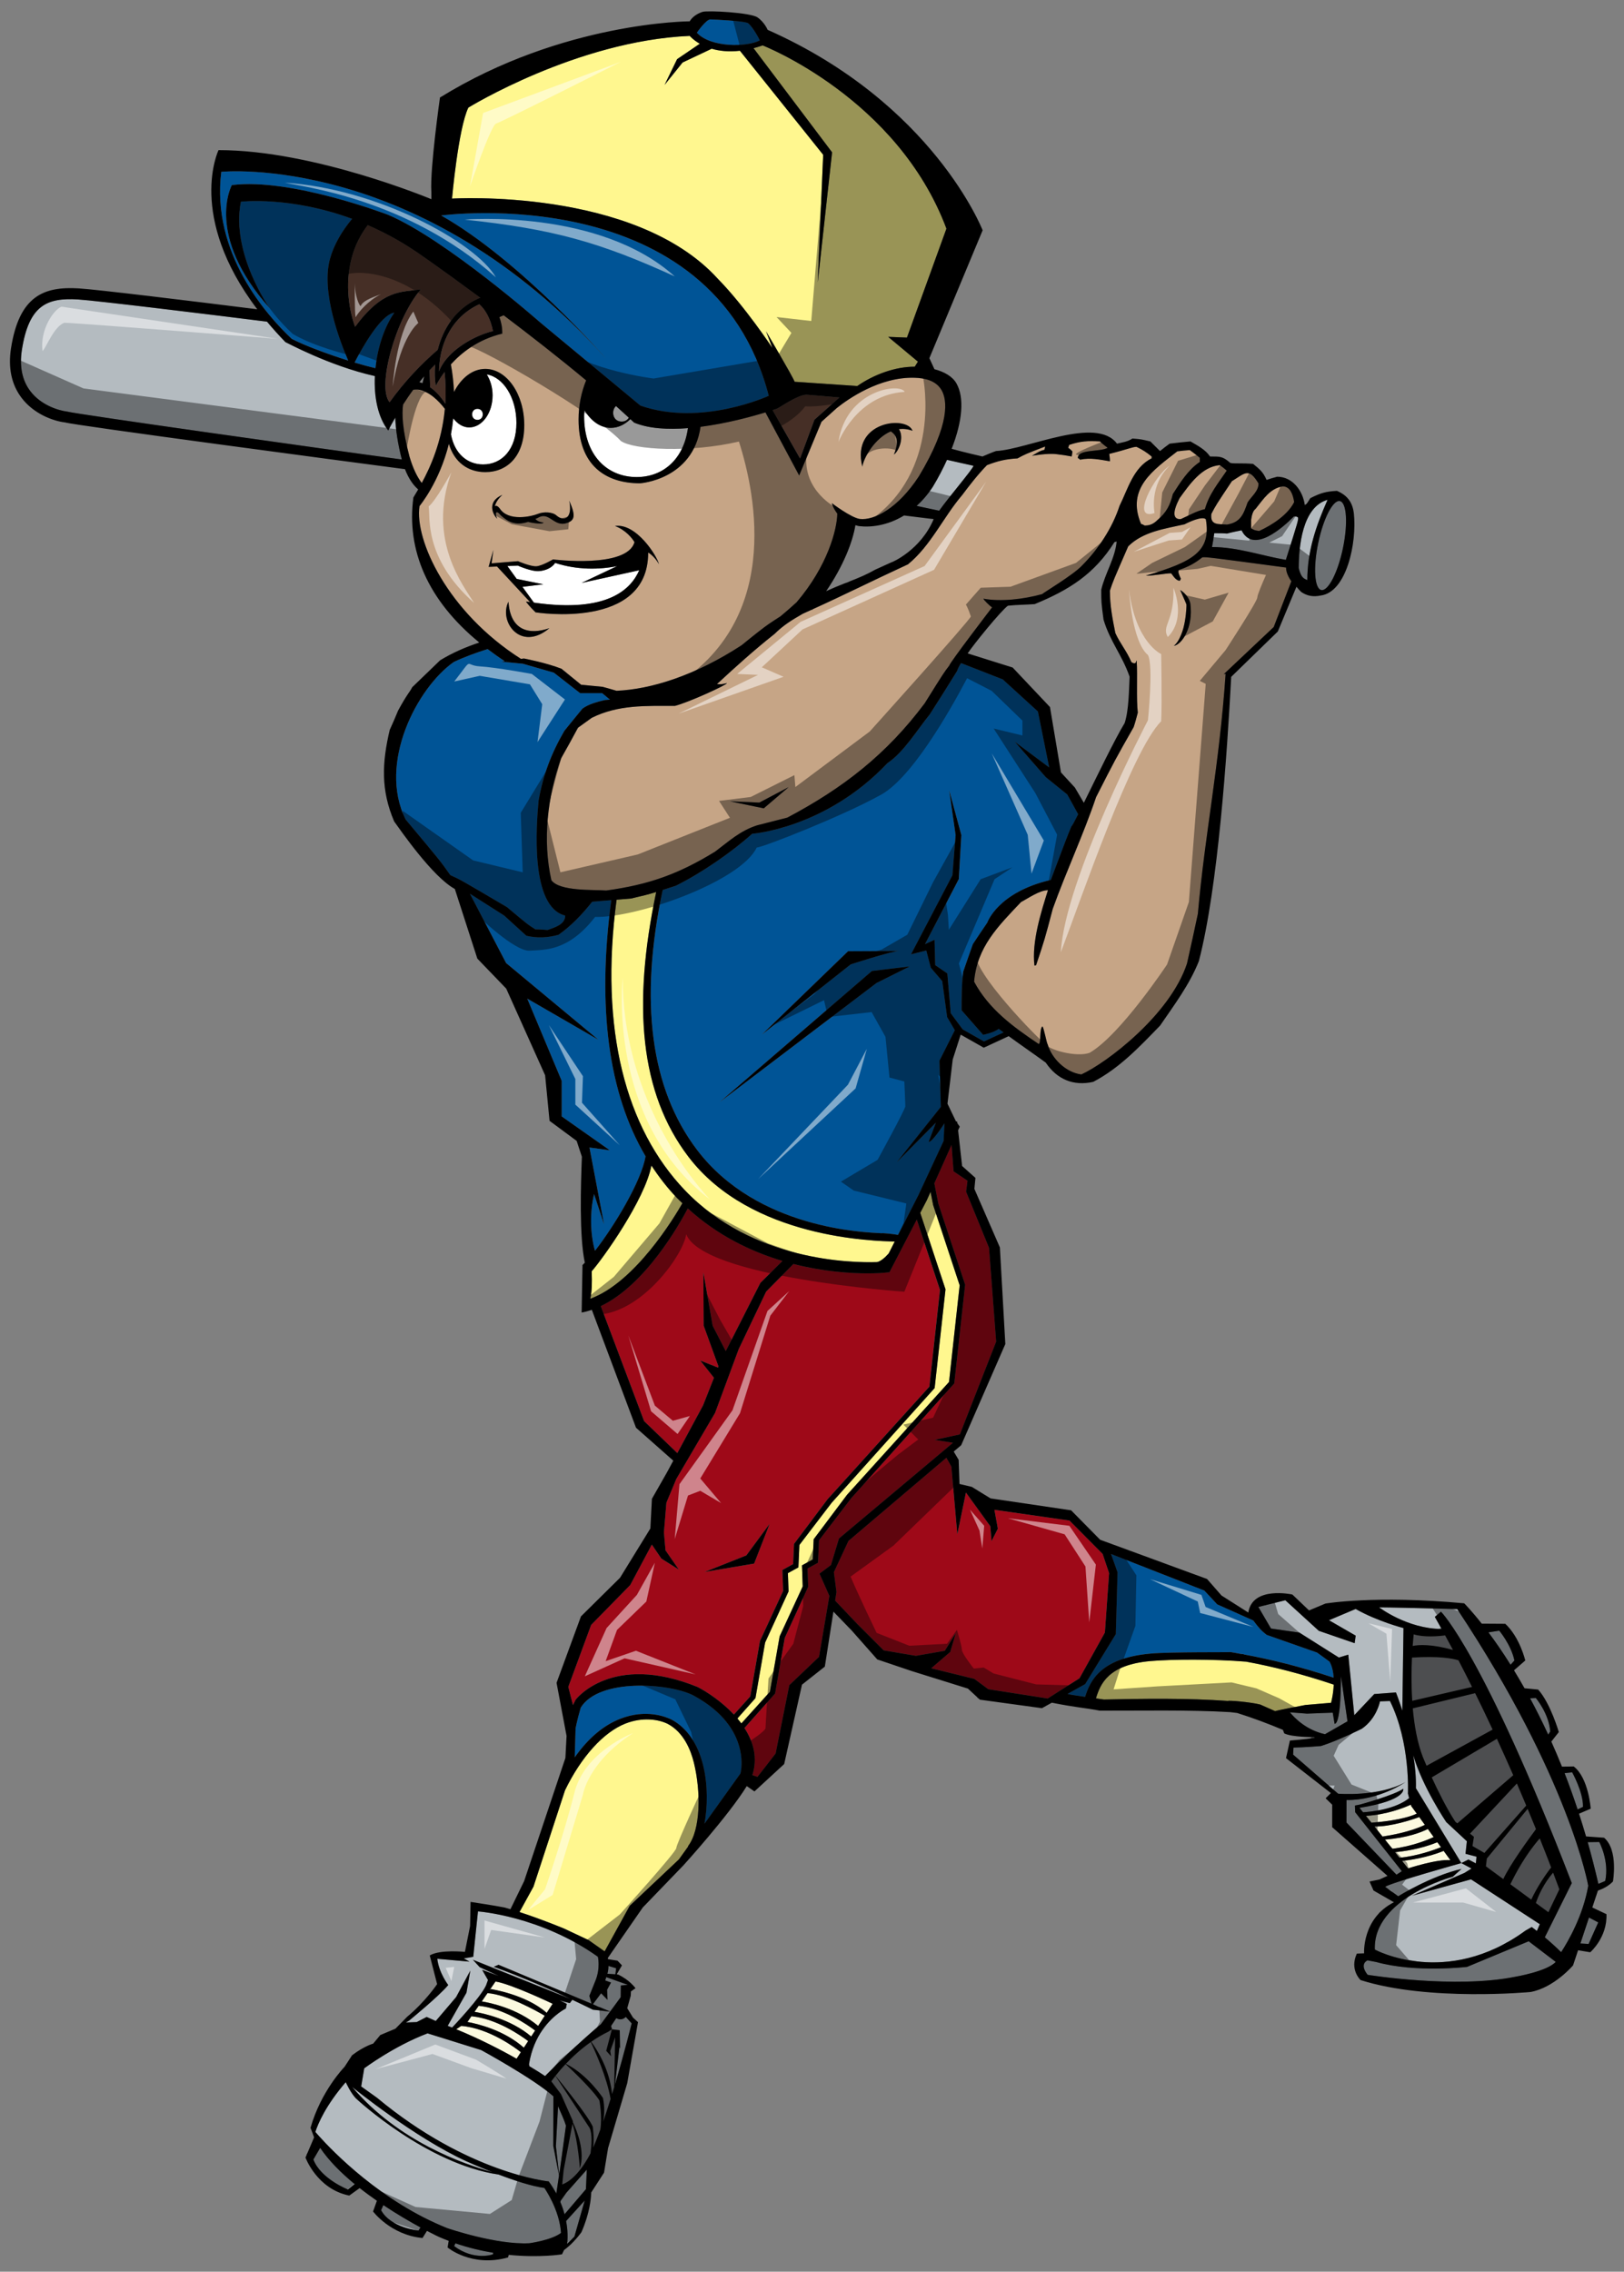 <?xml version="1.0" encoding="utf-8"?>
<!-- Generator: Adobe Illustrator 17.0.0, SVG Export Plug-In . SVG Version: 6.00 Build 0)  -->
<!DOCTYPE svg PUBLIC "-//W3C//DTD SVG 1.1//EN" "http://www.w3.org/Graphics/SVG/1.1/DTD/svg11.dtd">
<svg version="1.1" id="Layer_1" xmlns="http://www.w3.org/2000/svg" xmlns:xlink="http://www.w3.org/1999/xlink" x="0px" y="0px"
	 width="143px" height="200px" viewBox="0 0 143 200" style="enable-background:new 0 0 143 200;" xml:space="preserve">
<rect x="0" y="0" width="143" height="200" fill="#808080" stroke="none"/>
<path id="color8" style="fill:#C6A586;" d="M107.4,40.951c0.225,0.144,0.422,0.312,0.621,0.48c-0.764,1.132-1.557,2.063-1.922,3.394
	c-0.764,0.169-1.414,0.564-2.121,0.875h-0.17c-0.506-0.07-0.563-0.629,0.057-1.836C104.769,42.62,105.816,41.095,107.4,40.951z
	 M100.475,46.126c0.111,0.027,0.227,0.085,0.313,0.141c0.365,0.005,0.727-0.078,1.129-0.481c0.791-0.677,1.104-1.271,1.357-2.289
	c0.65-1.018,1.355-2.148,2.373-2.827v-0.367c-0.281-0.226-0.564-0.452-0.877-0.678c-0.367,0.027-0.732,0.058-1.102,0.112
	C101.576,41.376,99.148,42.987,100.475,46.126z M113.248,49.969c-0.033,0.547,0.461,1.205,0.461,1.205l-1.555,4.033l-4.395,4.148
	c0.057-0.016,0.109-0.025,0.162-0.03c-0.576,8.268-1.803,13.885-2.447,21.14c-0.311,1.443-0.621,2.912-0.959,4.381
	c-1.502,4.516-7.066,8.733-9.299,9.75c-1.356-0.168-2.6-1.385-2.969-2.655c-0.082-0.084-0.346-1.518-0.459-1.573
	c-0.283,0.196-0.105,1.544-0.332,1.544c-2.23-1.496-4.379-3.053-5.682-5.482c0.256-3.052,2.094-4.862,4.129-7.009
	c0.648-0.341,1.639-1.046,2.373-1.046c-0.621,1.979-1.44,4.551-1.188,6.643c0.058-0.028,0.115-0.028,0.141-0.028
	c0.764-2.289,0.764-2.289,1.471-4.976c1.188-3.307,2.713-6.557,3.816-9.835c1.668-3.278,1.668-3.278,3.307-6.162
	c0.143-0.422,0.254-0.848,0.365-1.271c-0.141-1.216-0.012-3.307-0.098-4.551c-0.084-0.197,0.072,0.439-0.465,0.102
	c-0.399-0.962-0.99-1.627-1.414-2.56c-0.254-1.273-0.48-2.402-0.48-3.732c0.281-0.848,0.281-0.848,1.611-3.9
	c1.301-1.3,3.213-1.548,4.965-1.943c0.311-0.17,1.559-0.757,1.871-0.447c0.48,2.798-1.09,3.741-5.283,4.963
	c0.396,0.057,1.867-0.227,2.232-0.198c0.199,0.255,0.426,0.65,0.764,0.65c0.029-0.057,0.057-0.112,0.086-0.17
	c-0.227-0.537-0.227-0.537-0.197-0.764c0.875-0.31,1.383-0.564,2.09-1.128C106.266,49.036,106.266,49.036,113.248,49.969z
	 M104.809,53.107c-0.188-0.776-0.891-1.164-0.891-1.164l0.557,1.262c0,0,0,2.718-1.113,3.656
	C104.029,56.765,105.105,55.309,104.809,53.107z M110.17,45.756v0.765c0.313,0.169,0.313,0.169,0.707,0.227
	c1.158-0.537,2.514-1.413,3.08-2.545c-0.1-0.667-0.352-1.365-0.99-1.385c-1.129,0.17-1.723,1.131-2.402,1.978
	C110.332,44.965,110.23,45.337,110.17,45.756z M108.049,46.183c1.188-0.198,1.441-0.904,1.809-1.951
	c0.367-0.565,0.961-0.988,0.961-1.667c-0.848-1.387-1.131-0.963-2.346-0.199c-1.412,2.12-1.412,2.12-1.809,2.884
	C106.551,46.267,107.258,46.126,108.049,46.183z M87.357,53.472c0,0-3.787,4.944-3.76,5.115c-0.48,0.622-0.48,0.622-2.176,3.335
	c-3.363,4.494-7.18,7.461-12.096,10.061l-2.657,0.678c-1.498,0.481-2.46,1.386-3.703,2.318c-3.222,1.979-5.851,2.912-9.58,3.42
	c-1.189-0.085-4.099,0.084-4.833-0.904c-0.794-3.533-0.339-7.35,0.847-10.713c0.508-0.903,1.017-1.808,1.498-2.714
	c0.423-0.309,0.819-0.591,1.216-0.875c2.344-1.159,4.748-1.047,7.319-1.047c1.215-0.309,4.608-1.863,4.579-2.005
	c-0.508,0.113-0.508,0.113-0.876,0.085c1.642-1.526,3.309-3.024,5.06-4.409c0.818-0.799,1.502-1.21,2.489-1.78
	c0.268-0.117,0.536-0.244,0.804-0.365c0.008,0.008,0.019,0.015,0.024,0.023c0.016-0.019,0.028-0.036,0.043-0.055
	c2.687-1.217,5.392-2.566,8.08-3.808l0.02,0.003c0.006-0.006,0.01-0.013,0.016-0.02c0.094-0.042,0.189-0.089,0.283-0.132
	c2.008-1.639,3.111-4.155,4.777-6.104c0.619-0.827,1.373-1.805,2.178-2.63c0.961-0.367,1.639-0.536,2.684-0.592
	c0.678-0.368,0.678-0.368,2.432-1.047c0,0.085-0.029,0.17-0.057,0.284c-0.396,0.113-0.396,0.113-1.102,0.536
	c0,0,1.352-0.256,2.203-0.142c0.453,0.057,0.877,0.114,1.301,0.198c0.027-0.17,0.057-0.311,0.057-0.453
	c-0.113-0.112-0.225-0.225-0.367-0.31c0.029-0.085,0.057-0.169,0.084-0.255c1.018-0.339,1.639-0.366,2.713-0.31
	c0.17,0.196,0.678,0.564,0.678,0.564c-0.678,0.396-2.627,0.085-2.627,0.904c0.084,0.028,0.142,0.084,0.197,0.142
	c0.934-0.197,1.752,0,2.629,0.141c0-0.226-0.027-0.451-0.057-0.65c1.695-0.422,2.035-0.621,2.402-0.621
	c0.537,0.256,0.877,0.481,1.328,0.849c0,0.057,0,0.112-0.002,0.167c-1.609,0.791-2.092,2.714-2.826,4.183
	c-0.621,1.923-1.865,3.814-3.307,5.257c-0.736,0.799-3.451,2.425-3.508,2.51c-1.641,0.454-3.635,0.685-5.17,0.402
	C86.623,52.822,87.133,53.329,87.357,53.472z M69.44,69.301l-2.58,1.36l-2.582-0.112l2.975,0.618L69.44,69.301z M39.172,35.993
	c-0.54-0.699-1.36-1.527-2.321-1.685c-0.141-0.023-0.302-0.023-0.463,0.008c-0.318,0.421-0.608,0.86-0.894,1.303
	c-0.116,0.804-0.069,2.18,0.556,4.555c0.321,1.095,0.707,1.855,1.088,2.348C37.909,41.111,38.901,38.889,39.172,35.993z
	 M49.443,58.879c-1.34-0.53-3.31-0.905-3.31-0.905l-0.258,0.036c-6.479-4.127-9.379-10.469-8.938-13.445
	c0.031-0.064,1.738-2.069,2.589-5.491c0.481,1.645,1.706,2.491,3.205,2.491c1.938,0,3.433-1.397,3.433-4.13s-1.54-4.956-3.433-4.956
	c-1.133,0-2.132,0.808-2.757,2.034c-0.033-0.775-0.114-1.582-0.273-2.43c0.937-1.035,2.405-2.204,4.524-2.709
	c0.014-0.531-0.095-1.018-0.25-1.452c0.123-0.062,0.252-0.107,0.374-0.165c2.334,1.763,4.895,3.759,7.262,5.732
	c-0.419,1.027-0.666,2.197-0.666,3.449c0,4.003,2.35,5.613,5.408,5.613c0,0,4.652-0.3,5.333-4.973
	c2.298-0.296,4.49-0.896,5.714-1.269l2.97,5.554l1.966-4.729l1.352-1.215c0.971-0.774,3.771-2.761,6.859-2.66
	c0.799,0.026,1.863,0.2,2.375,1.114c0.459,0.816,0.805,2.887-2.018,7.575c-1.83,2.8-3.93,3.891-5.197,3.742
	c-0.777-0.113-2.469-1.398-2.469-1.398c0.107,0.356,0.285,0.657,0.49,0.931c-0.027,1.404-0.855,4.604-3.587,7.804
	c-0.473,0.434-0.943,0.841-1.414,1.234c-0.349,0.224-0.699,0.445-1.04,0.682c-0.362,0.243-1.342,1.009-2.384,1.864
	c-4.124,2.688-7.984,3.878-11.014,4.01c-0.617-0.188-1.226-0.348-1.226-0.348l-1.894-0.185L49.443,58.879z M75.934,41.092
	c0.109-0.777,1.084-2.506,2.504-3.113c0.371,0.24,0.826,0.709,0.277,2.035c0.355-0.206,0.951-1.428,0.443-2.233
	c0.379-0.046,0.777-0.01,1.195,0.148C79.869,36.55,74.916,37.066,75.934,41.092z M43.787,45.658
	c-0.212-0.329-0.182-0.904,0.309-0.285c0.699,0.627,1.336,0.914,2.405,0.575c0.488,0.127,1.338,0.231,1.352,0.044
	c-0.329,0.001-0.577-0.155-0.715-0.297c0.073-0.034,0.139-0.06,0.215-0.099c0.94-0.587,1.34,0.647,2.339,0.508
	c0.934-0.211,1.049-0.631,0.429-2.027c0.319,1.484-0.397,1.926-1.12,1.309c-0.348-0.327-1.143-0.343-1.624-0.148
	c-0.581,0.234-2.619,0.708-3.382-0.483c-0.2-0.242-0.337-0.261-0.426-0.183c0.091-0.329,0.297-0.673,0.67-1.006
	C42.642,44.267,43.623,45.587,43.787,45.658z M43.767,49.876l2.91,3.132c-0.127-0.02-0.236-0.028-0.365-0.05
	c0.272,0.405,0.848,0.954,0.848,0.954s9.905,1.586,9.913-5.226c0.011-0.01,0.025-0.02,0.034-0.029
	c0.294,0.197,0.655,0.539,0.917,1.016c-0.165-0.732-2.01-3.65-3.875-3.363c0.913,0.325,1.532,1.086,1.719,1.421
	c-0.663,2.345-7.175,1.521-7.175,1.521s-0.938,0.55-1.438,0.601c-0.499,0.051-1.646-0.447-1.646-0.447l-2.322,0.19l0.154-1.18
	l-0.416,1.492L43.767,49.876z M48.381,55.304c-1.748,0.603-3.439,0.261-3.608-2.331C43.886,54.716,45.839,57.435,48.381,55.304z"/>
<path id="color7" style="fill:#FCFADF;" d="M42.929,175.473c1.755,0.143,4.24,1.526,5.041,1.995l-0.585,0.893
	c-1.83-1.537-4.219-2.033-4.962-2.154L42.929,175.473z M41.781,177.124c0.731,0.121,3.149,0.617,4.993,2.169l0.345-0.523
	c-0.668-0.508-2.768-1.959-4.967-2.179L41.781,177.124z M43.113,175.208l0.105-0.087c0,0,3.082,0.461,4.92,2.092l0.525-0.799
	c0,0-3.617-1.73-5.028-1.962L43.113,175.208z M40.173,178.656c2.088,0.858,3.938,1.818,5.313,2.596l0.377-0.576
	c-0.392-0.311-2.771-2.117-5.249-2.313L40.173,178.656z M41.177,177.993l-0.031,0.021c0.893,0.159,3.228,0.712,4.98,2.265
	l0.381-0.58c-0.651-0.49-2.773-1.971-4.996-2.189L41.177,177.993z M127.121,162.956c-1.471,0.597-3.029,0.813-3.66,0.886
	l0.525,0.653c0,0,2.523-0.829,3.725-0.726L127.121,162.956z M124.254,158.992l-0.027-0.107c-0.586,0.27-2.123,0.885-3.949,0.985
	l0.482,0.601c0.701-0.049,2.785-0.239,3.992-0.794L124.254,158.992z M126.566,162.193c-1.533,0.619-3.025,0.811-3.732,0.87
	l0.4,0.493c1.539-0.141,3.035-0.68,3.65-0.925L126.566,162.193z M124.971,159.98c-0.604,0.216-2.504,0.855-3.943,0.823l0.707,0.887
	c0.734-0.106,2.428-0.404,3.732-1.026L124.971,159.98z M125.728,161.026c-0.559,0.282-1.781,0.773-3.775,0.932l0.646,0.81
	c1.781-0.223,3.123-0.79,3.641-1.032L125.728,161.026z"/>
<path id="color6" style="fill:#808285;" d="M134.392,158.962l-3.686,4.171l-1.049-0.609l0.127-0.811l-0.344-0.278l4.125-4.416
	C133.855,157.691,134.133,158.34,134.392,158.962z M129.892,149.068l-5.492,1.338c0.133,1.494,0.398,3.02,0.891,4.295
	c0,0,0.121,0.293,0.322,0.759l5.818-3.185C130.943,151.227,130.428,150.153,129.892,149.068z M136.758,164.868
	c-0.846,0.985-1.297,2.029-1.518,2.676l1.104,0.809l0.961-2.012C137.305,166.341,137.113,165.804,136.758,164.868z M134.514,159.254
	l-3.592,4.371l-0.08,0.688l1.529,1.122c0.574-1.244,2.189-3.469,2.879-4.396C135.023,160.479,134.777,159.88,134.514,159.254z
	 M131.809,153.086l-5.738,3.397c0.541,1.177,1.301,2.715,2.072,3.899l0.18,0.148l4.926-4.239
	C132.799,155.268,132.318,154.194,131.809,153.086z M136.586,164.416c-0.266-0.696-0.602-1.561-1.004-2.561
	c-1.254,1.431-2.145,3.114-2.588,4.038l1.84,1.352c0.498-1.083,1.293-2.257,1.725-2.796
	C136.568,164.438,136.576,164.428,136.586,164.416z M128.424,146.174c-0.504-0.157-1.707-0.395-4.094-0.238
	c-0.047,1.047-0.066,2.393,0.023,3.806l5.266-1.223C129.232,147.742,128.834,146.958,128.424,146.174z M127.939,145.261
	c-0.227-0.426-0.459-0.855-0.691-1.281c-0.635,0.083-1.852,0.185-2.766-0.091c0,0-0.043,0.384-0.09,1.023
	C124.961,144.794,126.06,144.74,127.939,145.261z M49.827,181.7c1.933,0.959,3.266,3.007,3.266,3.007
	c0.166,0.776,0.123,1.502,0.016,2.094c0.222-0.643,0.443-1.324,0.656-2.008c-0.331-1.926-1.384-4.252-1.744-5.007
	C51.142,180.401,50.397,181.096,49.827,181.7z M48.907,182.763c-0.236,0.297-0.362,0.481-0.362,0.481l0.85,1.123l1.055,2.396
	l-0.014,0.067c0.384,0.805,1.1,2.606,0.62,4.077c0,0-0.127-2.202-0.646-3.934l-0.779,4.075l-0.127,1.274
	c1.287-0.457,2.299-2.362,2.492-2.743c0.093-0.683,0.175-1.703-0.083-2.242L48.907,182.763z M49.803,181.727
	c-0.375,0.396-0.674,0.755-0.885,1.023c0.495,0.605,2.829,3.485,3.274,4.473c0,0,0.148,0.924,0.039,1.856
	c0.204-0.466,0.416-1.005,0.631-1.591c0.184-1.18-0.085-2.565-0.085-2.565C52.208,183.99,50.235,182.129,49.803,181.727z
	 M53.809,181.035l-0.427-0.48l0.499-1.894l-0.315,0.213c-0.536,0.256-1.037,0.558-1.505,0.883c1.27,1.761,1.712,3.405,1.837,4.603
	c0.059-0.204,0.123-0.403,0.182-0.605l0.085-4.392l-0.432,1.211L53.809,181.035z"/>
<path id="color5" style="fill:#FFF78F;" d="M82.168,106.098l2.332,7.062l-0.936,8.511l-8.971,9.921l-2.947,3.925l-0.081,1.779
	l-0.948,0.521l0.069,1.839l-2.038,4.407l-0.857,4.883l-2.516,2.787c-0.11-0.148-0.225-0.297-0.346-0.436l1.59-1.792l0.85-4.891
	l2.066-4.51l-0.061-1.602l0.925-0.507l0.089-1.975l2.841-3.715l9.068-10.098l0.957-8.693l-2.225-6.732l0.582-1.121l0.326-0.73
	L82.168,106.098z M60.089,105.933c-0.164-0.16-0.333-0.311-0.493-0.479c-0.831-0.869-1.569-1.822-2.236-2.841
	c-0.574,3.029-4.305,8.237-5.26,9.312c0.001,0.043,0.002,0.089,0.004,0.138c0.025,0.766,0.03,1.589-0.129,2.282
	C55.928,112.902,59.369,107.191,60.089,105.933z M77.219,111.118c0.318-0.055,0.707-0.394,1.033-0.762l0.533-1.046
	c-1.664-0.062-12.649-0.207-18.178-7.484c-4.249-5.592-4.934-13.309-2.825-23.292c-0.735,0.226-1.13,0.319-2.217,0.573
	c-0.42,0.032-0.851,0.073-1.272,0.105c-1.523,11.439,0.816,20.137,6.006,25.57C66.306,111.071,75.051,111.186,77.219,111.118z
	 M63.192,24.528c2.408,2.448,4.817,6.104,4.817,6.104l-0.56-1.471c0,0,2.361,3.994,2.52,4.449l5.519,0.375
	c1.49-1.032,3.371-1.708,5.059-1.699l0.281-0.446l-2.617-2.183l1.65,0.065l3.477-9.593C79.025,8.615,67.155,3.998,67.155,3.998
	c-0.278,0.097-0.545,0.177-0.803,0.244l6.916,9.169l-1.264,11.446l0.48-11.231l-7.332-9.158c-1.008,0.117-1.832,0.014-2.483-0.177
	l-2.563,1.211l-1.589,1.977l1.104-2.27L61.62,3.85c-0.6-0.344-0.886-0.689-0.886-0.689c-9.947,0.426-19.495,6.315-19.495,6.315
	c-0.894,1.865-1.437,8.01-1.437,8.01S55.885,16.496,63.192,24.528z M109.73,146.295c-2.932-0.239-6.592-0.211-8.434-0.051
	c-3.727,0.326-4.408,2.021-4.793,3.284c0.217,0.032,0.44,0.061,0.697,0.101c3.445-0.074,7.394-0.133,10.937,0.126
	c0.01-0.07,1.898,0.09,2.816,0.31c0.443,0.194,0.887,0.39,1.33,0.586c0.094-0.057,2.652-0.541,2.652-0.541l2.27-0.195
	c0,0,0.199-0.724,0.234-1.6C114.551,147.344,112.008,146.714,109.73,146.295z M61.104,155.206c-0.283-1.161-0.915-2.699-2.306-3.435
	c-0.81-0.402-2.212-0.617-3.716-0.031c-1.932,0.754-3.902,2.928-5.33,5.879l-2.777,8.484l-1.23,2.236
	c2.013,0.655,3.914,1.449,3.914,1.449l2.164,1.017c0.474,0.337,0.944,0.67,1.418,0.997l2.215-4.02l4.326-4.078l0.832-1.16
	l-0.036,0.001C61.71,161.1,61.72,157.731,61.104,155.206z"/>
<path id="color4" style="fill:#9E0918;" d="M56.717,125.115l-3.815-10.125c3.964-1.877,6.959-7.266,7.662-8.599
	c2.629,2.399,5.604,3.808,8.335,4.624l-1.943,1.929l-3.049,6.01l-1.152-2.231l-0.818-4.686l0.026,4.679l1.301,3.582l-0.042,0.105
	l-1.56-0.62l1.205,1.517l-0.957,2.425l-2.267,4.205L56.717,125.115z M73.875,135.449l10.037-8.425l-1.604-0.258l2.213-0.48
	l3.195-8.168l-0.629-8.261l-2.019-4.942l0.125-0.962l-1.229-0.83l-0.174-2.326l-1.516,3.385l0.354,1.794l2.357,7.131l-0.957,8.692
	l-9.07,10.098l-2.84,3.715l-0.09,1.975l-0.923,0.506l0.061,1.604l-2.066,4.508l-0.85,4.893l-2.696,3.037
	c0.778,1.2,1.185,2.611,0.696,4.146l0.45,0.153l1.596-2.053l1.206-6.019l2.616-2.49l0.912-5.37l-0.871-1.959l1.008-0.755
	L73.875,135.449z M66.061,149.356l-1.438,1.594c-1.081-1.155-2.387-2.005-3.187-2.421c-7.585-3.09-10.756,1.12-10.756,1.12
	l-0.228,0.469l-0.412-1.605l2.007-5.45l3.445-3.516l1.899-3.561l0.837,1.233l1.539,0.968l-1.171-1.693l-0.138-1.576l0.216-2.615
	l0.871-2.088l0.534-0.911l0.004,0.004v-0.011l2.878-4.901l2.079-5.611l2.417-5.068l2.403-2.437c2.711,0.693,5.099,0.832,6.533,0.83
	c0.811,0,1.316-0.041,1.408-0.05l0.475-0.044v-0.004c0.016,0.022,0.019,0.035,0.019,0.035l2.428-4.673l2.043,6.195l-0.934,8.512
	L72.863,132l-2.947,3.926l-0.082,1.779l-0.946,0.521l0.069,1.84l-2.04,4.406L66.061,149.356z M66.405,137.66l1.365-3.501
	l-2.054,2.781l-3.664,1.455L66.405,137.66z M97.09,136.806l-2.92-2.937l-6.607-0.946l0.301,1.662l-0.555,1.097l-0.109-1.311
	l-2.145-2.967l-0.758,3.673l-0.523-5.954l-0.441-0.78l-8.621,7.319l-1.283,2.752l0.227,1.745l-0.119,0.757l1.918,2.023l2.359,2.36
	l2.834,0.479l2.545-0.442l0.959-1.53l-0.479,1.632l-1.676,1.438l3.797,0.932l1.23,0.91l5.229,0.818l2.801-1.778l2.238-4.028
	l0.369-5.231L97.09,136.806z"/>
<path id="color3" style="fill:#B4BBC0;" d="M49.235,191.463l-0.286-2.512l0.189-3.512c0.262,0.58,0.581,1.307,0.695,1.703
	l-0.519,3.794L49.235,191.463z M34.804,36.77c-0.211,0.376-0.43,0.748-0.616,1.136c-0.916-1.162-1.265-2.949-1.181-4.795
	c-4.059-0.909-7.852-3.004-7.875-2.99c-0.59-0.61-1.129-1.211-1.622-1.801c-4.784-0.6-15.05-1.857-16.637-1.954
	C4.138,26.2,2.546,26.86,1.926,30.813c-0.224,1.461,0.027,2.681,0.746,3.626c0.93,1.223,2.436,1.698,3.265,1.803
	c0.663,0.204,22.892,3.34,29.444,4.214C35.031,39.077,34.838,37.819,34.804,36.77z M43.346,191.232
	c-1.285-0.504-2.268-0.949-2.268-0.949c-4.569-2.07-10.068-6.546-10.068-6.546C35.056,188.526,40.85,190.548,43.346,191.232z
	 M28.193,189.1l-0.598,1.024c0.644,1.703,3.038,2.641,3.038,2.641l0.596-0.477C30.038,191.311,28.954,190.227,28.193,189.1z
	 M49.935,197.541l0.647-0.642l0.903-3.163l-1.637,1.805C50.073,196.739,49.935,197.541,49.935,197.541z M39.989,197.749
	c1.764,1.322,3.409,0.727,3.409,0.727l0.029-0.142c-1.044-0.171-2.168-0.433-3.324-0.83L39.989,197.749z M33.558,194.588
	c0.866,1.577,3.296,1.791,3.296,1.791l0.171-0.271c-0.889-0.484-2.053-1.155-3.272-1.968L33.558,194.588z M116.344,51.945
	c0.602,0.125,1.457-1.525,1.908-3.688c0.451-2.162,0.33-4.018-0.27-4.143s-1.455,1.525-1.906,3.687
	C115.621,49.965,115.744,51.819,116.344,51.945z M139.389,159.079c0.031-1.284-0.953-3.042-0.953-3.042l-0.666,0.073
	c0.395,1.009,0.777,2.079,1.148,3.194L139.389,159.079z M42.372,180.492l-4.722-1.472c-2.966,1.122-5.577,3.078-5.577,3.078
	l-0.269,1.595l1.377,0.983c8.042,6.695,15.137,7.378,15.137,7.378c0.263,0.361,0.48,0.718,0.668,1.064l0.238-1.59l-0.504-2.604
	l0.009-4.361C47.014,183.024,42.372,180.492,42.372,180.492z M136.502,152.446c-0.1-1.574-1.27-2.954-1.27-2.956l-0.498,0.033
	c0.525,0.977,1.061,2.034,1.59,3.186L136.502,152.446z M133.35,146.189c-0.289-1.381-1.334-2.623-1.334-2.623l-0.951,0.147
	c0.578,0.771,1.238,1.718,1.947,2.85L133.35,146.189z M37.571,177.574l0.802,0.356l1.79-2.102l1.252-2.334l-0.341,1.949
	l-1.651,2.914c0.129,0.05,0.26,0.103,0.388,0.153c0.226-0.235,2.49-2.64,2.984-3.705l0.174-0.483l-0.516-0.895
	c0,0,0.595,0.215,1.458,0.534c-0.991-0.447-1.671-0.771-1.671-0.771l-0.604-0.653l8.624,3.46c-1.694-0.793-4.263-1.938-6.783-2.839
	l0.422-0.177l8.186,3.425l-0.188-0.69l0.534-1.334c0.452-1.095,0.217-2.106,0.217-2.106c-5.087-3.618-10.56-3.993-10.56-3.993
	l-0.416,3.996l-0.827,0.139l0.495,0.287l-2.835-0.251c0.148,1.255,0.966,2.31,0.966,2.31c-0.841,1.011-3.447,3.133-3.447,3.133
	l-0.284,0.165l0.953-0.035L37.571,177.574z M115.115,51.071c0-2.545,0.764-4.776,1.781-7.066c-2.234,0.621-2.537,4.171-2.537,6.008
	C114.559,50.833,114.779,50.934,115.115,51.071z M54.254,173.288l-0.675-0.205c-0.003,0.384-0.095,0.691-0.095,0.691l0.703,0.046
	L54.254,173.288z M43.906,191.449c-6.354-0.933-12.5-6.645-12.5-6.645c-0.497-0.449-0.96-1.488-0.96-1.488
	c-1.759,2.038-2.435,3.64-2.678,4.38c0.056,0.067,0.149,0.176,0.289,0.33c1.21,1.351,5.521,5.834,11.334,8.144
	c0,0,4.3,1.482,7.218,1.326c0,0,1.918-0.254,2.786-0.904c-0.12-2.055-1.463-3.965-1.463-3.965
	C46.838,192.487,45.267,191.967,43.906,191.449z M123.119,166.947c0,0,2.885-1.796,5.578-2.408l-0.775,0.689
	c0,0-7.033,1.876-6.861,6.412c0,0,6.277,3.43,13.268-1.672l0.549-0.314c0,0,0.174,0.128,0.453,0.346l0.256-0.594l-6.057-3.947
	l-5.215,1.444l4.633-2.008l0.625-0.39l-0.895-0.479c0,0-6.084,1.694-6.709,2.086L123.119,166.947z M129.182,173.166
	c0,0-4.529,0.539-8-0.429l-0.768-0.146c-0.225,0.116-0.629,0.454,0.012,1.273c0,0,7.711,1.248,13.02,0.167
	c0,0,2.775-0.47,3.543-1.305l-2.383-1.815L129.182,173.166z M129.957,164.052l0.057-0.587l-0.969-0.256l0.119-1.104l-1.82-1.693
	c0,0-2.09-3.092-2.896-5.873c0.156,0.96,0.254,1.953,0.229,2.896l4.002,6.593l0.627-0.315L129.957,164.052z M128.314,141.668
	c-0.357-0.01-0.922-0.026-1.592-0.046c-1.777-0.042-4.26-0.105-5.283-0.109c0,0,2.461,1.884,5.5,1.904
	c-0.197-0.354-0.396-0.71-0.598-1.065l0.541-0.46c0,0,3.729,3.671,11.521,23.895l-2.377,4.776c0.436,0.365,0.943,0.817,1.438,1.306
	c0.621-0.955,1.938-3.229,2.385-5.845C139.85,166.024,138.226,156.595,128.314,141.668z M140.82,162.173l-1.016,0.014
	c0.332,1.175,0.648,2.398,0.941,3.674l0.602-0.261C141.721,163.825,140.82,162.173,140.82,162.173z M118.562,160.454l4.404,4.597
	l0.469-0.311l-1.486-1.877l-0.02-0.023l-2.602-3.293l-0.021-0.585l0.473-0.094c0,0,3.082-0.849,3.779-1.387
	c0,0,0.357,1.013-3.848,1.684l0.314,0.39c0.77-0.048,2.855-0.271,4.055-1.247l-0.105-0.403c0,0,0.23-4.48-1.584-8.147l-0.879,0.033
	c0,0-0.262,1.477-1.584,2.402c0,0-2.037,1.032-3.615,1.53c0,0-1.441,0.118-2.414,0.136l-0.033,0.619l3.965,3.442
	c0,0,3.602,0.301,5.947-1.033c0,0-2.336,1.628-5.211,1.589L118.562,160.454z M49.357,193.779l-0.01,0.106
	c0.158,0.371,0.277,0.727,0.364,1.059l1.884-2.21l0.076-1.719l-1.797,2.03L49.357,193.779z M139.16,171.104l0.721,0.047l0.85-1.899
	l-0.813-0.43L139.16,171.104z M116.672,152.681l1.98-1.135l-0.574-3.972c0,0,0.035,4.174-0.561,4.196l-0.164-0.985l-2.266,0.085
	c0,0-0.588-0.046-1.504-0.116C114.035,151.305,115.059,152.324,116.672,152.681z M54.667,174.8l0.615-0.054l-1.897-0.678
	l-0.093,0.293l0.51,0.183l-0.347,0.64l0.041,0.887l-0.566-0.583l-0.725,0.971l1.524,0.638l0.926-1.264L54.667,174.8z
	 M50.396,176.061l-0.223,0.294c-0.268-0.06-0.567-0.145-0.888-0.245c0.247,0.114,0.46,0.223,0.625,0.314l-0.084,0.406
	c0,0-1.11,0.521-2.053,1.88c0,0.003,0.003,0.005,0.005,0.006l-0.018,0.008c-0.51,0.737-0.97,1.718-1.178,3.002l0.027,0.179
	c0.879,0.528,1.385,0.871,1.385,0.871c2.536-2.584,4.915-4.568,4.915-4.568l0.812-1.105l-1.516-0.167
	C52.206,176.936,51.503,176.582,50.396,176.061z M54.267,177.678l-0.457,0.686l0.073,0.299l0.687,0.082l0.026,1.592l-0.051-0.116
	l-0.398,3.32c0.837-2.828,1.474-5.401,1.474-5.401l-0.513-0.566C54.763,177.905,54.416,177.767,54.267,177.678z M117.892,145.931
	l0.83-0.251l0.529,5.328l1.758-1.861l1.91-0.144c0,0,0.25,0.622,0.561,1.605l0.102-7.271c0,0-2.256-0.575-4.215-1.68l-2.344,0.991
	l0.027,0.015l2.324,1.341l-0.092,0.665l-3.156-1.089l-2.949-2.69l-2.373,0.587l1.111,1.9l2.5,0.358L117.892,145.931z M114.295,45.56
	c-0.113-0.086-0.113-0.086-0.367-0.086c-0.932,0.934-3.563,3.335-4.605,1.216c-0.424,0.085-0.85,0.17-1.273,0.284
	c-0.365-0.028-0.734-0.028-1.129-0.028c-0.057,0.396-0.115,0.792-0.197,1.215c2.232,0,4.352,0.763,6.5,1.13
	C114.322,45.813,114.322,45.813,114.295,45.56z M82.142,42.852c-0.445,0.683-0.93,1.235-1.428,1.689
	c0.629,0.133,1.779,0.375,1.982,0.423c0.818-1.158,2.994-3.702,3.023-3.956c-0.938-0.204-1.662-0.373-2.332-0.522
	C83.039,41.248,82.635,42.035,82.142,42.852z"/>
<path id="color2" style="fill:#005496;" d="M49.46,98.289v-3.131l-3.033-7.239l6.262,3.62l-8.121-6.75l-3.189-6.104
	c1.006,0.641,2.015,1.28,3.02,1.923c0.65,0.591,1.301,1.187,1.949,1.777c0.99,0.228,1.895,0.172,2.828-0.083
	c1.131-0.791,2.122-1.837,2.967-2.911c0.57-0.056,1.122-0.094,1.682-0.14c-1.262,9.454-0.247,17.014,3.02,22.551
	c-0.366,2.195-2.751,6.134-4.453,8.319c-0.433-1.513-0.451-3.439-0.079-4.995l0.877,2.661l-1.284-6.759l1.79,0.244L49.46,98.289z
	 M31.222,31.919c0.668,0.2,1.296,0.371,1.837,0.497c0.188-1.816,0.778-3.622,1.665-4.889C33.513,27.699,31.848,30.705,31.222,31.919
	z M31.003,19.267c-5.482-2.019-9.792-1.509-9.792-1.509c-0.894,4.596,2.538,9.384,2.538,9.384
	c-5.758-6.469-3.335-10.844-3.335-10.844c5.205-0.663,13.756,2.614,13.756,2.614c5.074,2.155,13.409,9.487,13.409,9.487l8.809,7.311
	c5.372,1.883,11.305-0.863,11.305-0.863c-4.971-19.126-28.845-15.873-28.845-15.873C45.802,22.9,53.364,31.57,53.364,31.57
	C36.945,13.36,19.485,15.127,19.485,15.127c-0.894,7.154,3.996,12.633,6.202,14.706c1.094,0.569,3.113,1.328,4.974,1.913
	c-0.717-1.656-2.395-6.013-1.613-8.921C29.382,21.58,30.085,20.369,31.003,19.267z M47.139,81.822c0.369,0,0.736,0.027,1.079,0.058
	c0.621-0.228,1.55-0.481,1.55-1.271c-3.107-0.765-2.543-7.943-2.343-10.12c0.397-2.261,1.102-4.126,2.26-6.134
	c0.538-0.677,1.076-1.326,1.612-1.978c0.564-0.399,1.28-0.582,1.964-0.747c0.149-0.007,0.299-0.024,0.448-0.032l-0.691-0.575h-1.94
	l-2.31-1.802l-2.726-0.785l-1.894-0.185l0.294-0.041c-0.532-0.347-1.027-0.704-1.506-1.065c-1.011,0.32-2.008,0.679-2.973,1.133
	c-3.208,2.237-6.727,8.903-4.241,13.878c3.054,3.647,3.054,3.647,3.931,4.892c0.876,0.394,0.876,0.394,5.001,2.825
	C46.434,81.369,46.434,81.369,47.139,81.822z M66.899,3.56c-0.163-0.397-0.829-1.476-1.104-1.556
	c-0.605-0.177-2.727-0.274-3.236-0.295c-0.377-0.016-1.198,1.172-1.198,1.172C62.593,4.215,65.797,4.146,66.899,3.56z
	 M84.814,85.553c-0.141,1.131-0.141,2.262-0.141,3.393l1.897,2.162c0,0,0.945-0.185,1.365-0.528
	c0.141,0.108,0.289,0.209,0.434,0.316l-1.723,0.796l-1.873-1.061l-1.053-1.423l-0.301-3.504l-1.068-0.73l-0.057-2.233l-0.844,0.388
	l2.979-5.732l0.225-3.874l-1.068-3.93l0.563,3.93l-0.281,3.537l-3.646,6.96l1.346-0.336l0.393,1.516l1.01,1.179l0.432,3.167
	l0.676,1.159l-1.354,2.686l0.123,4.063l-3.879,4.87l3.445-3.485l-0.639,1.698c0.287,0.034,1.152-1.266,1.393-1.638l-0.076,1.552
	l-2.215,4.762l-1.789,3.511c-0.439-0.086-1.344-0.175-1.482-0.146c-1.354-0.083-10.893-0.323-16.223-7.337
	c-4.096-5.392-5.108-13.092-3.027-22.884c0.316-0.102,0.682-0.221,1.166-0.378c2.262-1.13,4.849-2.905,6.714-4.572
	c0,0,6.469-0.461,11.914-6.223c1.412-0.933,2.627-2.939,3.729-4.297c0.82-1.271,1.611-2.541,2.4-3.811
	c0.086-0.246,0.207-0.479,0.35-0.696l3.672,1.436l3.094,2.823l0.996,4.93l-3.021-2.252l2.719,3.106l1.891,1.526l0.961,1.737
	c-0.33,0.656-0.553,1.067-0.59,1.054c-0.363,0.861-0.629,1.565-1.816,4.73c-4.689,1.086-5.596,3.761-5.596,3.761
	c-0.426,0.62-0.848,1.243-1.271,1.892C85.379,83.914,85.1,84.733,84.814,85.553z M67.098,91.076l7.812-6.172
	c0,0,3.658-1.182,4.236-1.182l-4.471,0.022L67.098,91.076z M80.098,85.088l-3.32,0.397L63.39,97.015l13.784-10.467L80.098,85.088z
	 M63.985,151.658l0.014-0.018c-0.642-0.813-1.577-1.639-2.962-2.383c-2.085-1.063-8.287-1.543-9.9,1.086
	c-0.338,1.155-0.454,1.826-0.454,1.826l-0.075,2.547c1.171-1.663,2.51-2.81,4.016-3.396c2.256-0.879,4.004-0.174,4.498,0.069
	c1.359,0.719,2.328,2.124,2.8,4.06c0.411,1.689,0.388,3.63,0.109,5.114l3.167-4.422c0,0,0.598-2.172-1.161-4.451
	C64.019,151.682,64.003,151.666,63.985,151.658z M117.07,146.291l-1.096-0.797l-4.445-1.561c-0.457-0.364-0.654-0.568-1.176-1.266
	l-3.172-1.416l-1.137-1.217l-8.215-3.219l0.574,1.612l-0.152,5.442l-2.701,4.404l-1.547,0.86c0.113,0.043,0.455,0.099,1.545,0.256
	c0.434-1.372,1.303-3.421,5.791-3.812c1.717-0.154,7.023-0.101,7.023-0.129c0.299,0.047,0.621,0.111,0.932,0.167
	c0.072,0.007,0.146,0.011,0.221,0.019c0,0.007,0.006,0.016,0.008,0.021c2.322,0.425,4.918,1.058,7.91,2.047
	C117.398,147.215,117.305,146.715,117.07,146.291z"/>
<path id="color1" style="fill:#462F26;" d="M39.147,32.754c0.103,0.986,0.122,1.923,0.064,2.797
	c-0.366-0.597-0.834-1.108-1.333-1.457l-0.057-1.485c0.161-0.174,0.331-0.338,0.498-0.508c-0.063,0.701-0.035,1.352,0.056,1.886
	C38.375,33.986,38.617,33.46,39.147,32.754z M71.009,34.751c-0.789,0.015-2.322,1.117-2.606,1.235c0,0-0.132,0.046-0.371,0.124
	l2.417,4.253l1.264-3.412l2.203-1.957C72.781,34.891,71.065,34.75,71.009,34.751z M42.177,26.256l0.129-0.027
	c-3.374-2.498-5.88-4.236-5.899-4.226c-1.366-0.904-2.719-1.613-4.025-2.182c-0.642,0.845-1.12,1.79-1.405,2.849
	c-0.659,2.454-0.185,4.803,0.292,6.097c2.448-3.294,4.012-3.038,5.783-3.286c-2.209,2.57-3.889,8.573-2.746,9.934
	c1.302-1.821,2.757-3.34,4.237-4.618C38.987,29.013,40.062,27.178,42.177,26.256z M42.909,27.7
	c-0.181-0.334-0.402-0.646-0.702-0.915c-1.725,0.795-2.695,2.181-3.171,3.598c-0.146,0.435-0.241,0.868-0.3,1.292
	c-0.048,0.351-0.08,0.694-0.078,1.017c0.102-0.259,0.233-0.505,0.389-0.736c0.143-0.214,0.311-0.412,0.488-0.603
	c1.192-1.278,3.035-2.029,3.875-2.201c-0.052-0.271-0.125-0.534-0.212-0.79C43.12,28.132,43.022,27.911,42.909,27.7z"/>
<path id="fill" style="fill:#FFFFFF;" d="M42.041,35.995c0.628,0,0.628,0.972,0,0.972C41.414,36.967,41.414,35.995,42.041,35.995z
	 M42.862,32.966c0.313,0.496,0.513,1.132,0.513,1.84c0,1.561-0.921,2.825-2.057,2.825c-0.551,0-1.039-0.315-1.408-0.802
	c-0.049,0.489-0.116,0.96-0.202,1.409c0.318,1.708,1.44,2.651,2.833,2.651c1.651,0,2.937-1.313,2.932-3.67
	C45.471,35.021,44.325,33.206,42.862,32.966z M55.834,37.205c-0.106-0.101-0.217-0.203-0.327-0.305
	c-0.492,0.482-1.08,0.77-1.719,0.77c-0.931,0-1.753-0.609-2.323-1.557c-0.011,0.17-0.031,0.336-0.031,0.509
	C51.428,40.076,53.456,42,56.06,42c2.312,0,4.135-1.546,4.516-4.306C58.841,37.832,57.133,37.746,55.834,37.205z M54.741,37.118
	c0.306,0,0.512-0.146,0.63-0.346c-0.364-0.337-0.741-0.679-1.131-1.025C53.786,36.161,53.948,37.118,54.741,37.118z M54.344,49.84
	c-1.563,0.319-3.539,0.352-5.462-0.281c-0.24,0.39-0.796,0.686-1.452,0.725c-0.657,0.038-1.836-0.487-1.836-0.487l-0.917,0.04
	l0.819,1.13l2.344,0.476l-1.836,0.225l1.006,1.388c6.555,0.947,8.567-1.226,9.276-2.849l-5.076,1.116L54.344,49.84z"/>
<path id="outline" d="M74.91,84.904l-7.812,6.172l7.578-7.331l4.471-0.022C78.568,83.723,74.91,84.904,74.91,84.904z M63.39,97.015
	l13.784-10.467l2.924-1.46l-3.32,0.397L63.39,97.015z M140.705,166.447l-0.496,1.49l1.248,0.589
	c0.078,2.051-1.428,3.353-1.428,3.353l-1.072-0.176l-0.443,1.333c0,0-1.68,1.969-3.74,2.341c0,0-8.99,0.85-14.969-1.049
	c0,0-0.992-0.917-0.328-2.332l0.637-0.023c0,0-0.193-3.072,2.627-4.497l-1.797-1.033l-0.35-0.792l0.871-0.178l0.709-0.321
	l-4.871-4.286l0.002-1.979l-0.578-0.564l0.463-0.459l-3.951-3.075l0.342-1.55c0,0,1.385-0.1,2.184-0.247l-0.041-0.054
	c0,0-1.988,0.011-2.641-0.33c0,0-0.049-0.126-0.119-0.311c-1.314-0.551-2.67-1.06-4.025-1.484c-0.207-0.029-0.414-0.052-0.619-0.075
	c-3.59-0.216-8.039-0.118-11.473-0.13c-1.256-0.24-2.217-0.295-4.227-0.702l-0.873,0.484l-5.465-0.749l-1.053-0.976l-4.957-1.546
	l-3.025-1.021l-2.248-2.543l-1.613-1.666l-0.756,4.84l-2.012,1.59l-1.568,6.99l-2.618,2.41l-0.676-0.469
	c-1.606,2.608-5.579,6.977-5.579,6.977l-3.571,3.702l-3.083,4.451l0.007,0.104l0.845,0.137l0.391,0.412l-0.468,0.796l0.12,0.009
	c1.025,0.475,1.54,1.204,1.54,1.204l-0.403,0.289l-0.016,0.376l-0.308,1.099l0.512,0.831l0.436,0.393l-0.947,5.369l-1.689,5.723
	l-0.355,2.162l-1.129,1.743c-0.015,0.513-0.124,1.82-0.859,3.493c0,0-0.698,0.992-1.526,1.566l-0.187,0.385
	c0,0-1.93,0.327-4.689,0.049l-0.065,0.229c-3.226,0.892-5.321-0.88-5.321-0.88l0.097-0.582c-0.287-0.107-0.578-0.224-0.867-0.351
	c0,0-0.401-0.189-1.046-0.526l-0.391,0.627c-2.813-0.27-4.355-2.338-4.355-2.338l0.336-0.941c-0.506-0.354-1.02-0.726-1.517-1.117
	l-0.913,0.658c-2.839-0.564-3.857-3.344-3.857-3.344l0.761-1.784c-0.005-0.007-0.01-0.014-0.012-0.021l-0.305-0.817
	c0.931-3.266,2.995-5.366,2.995-5.366l0.661-1.017c1.069-0.819,1.859-1.025,1.859-1.025l0.628-0.757l1.334-0.561l1.033-1.05
	c1.608-1.335,2.637-2.873,2.637-2.873l-0.648-2.525c0.913-0.547,3.095-0.311,3.095-0.311l0.459-2.29l0.04-2.114
	c0,0,2.158,0.329,2.954,0.486c0.184,0.049,0.369,0.104,0.557,0.159l1.205-2.475l3.634-10.842l0.102-1.941l-0.881-4.673l2.15-5.851
	l3.439-3.399l2.671-4.339l0.137-2.613l1.335-2.343l0.547-1.015l-3.283-2.901l-3.889-10.377c-0.296,0.099-0.595,0.183-0.898,0.237
	l0.075-4.183c0.063-0.057,0.135-0.134,0.206-0.206c-0.503-2.329-0.354-6.893-0.261-9.33l-0.459-1.392l-2.387-1.768L48,94.667
	l-3.425-7.63l-2.544-2.642l-1.981-6.13c-1.958-1.063-4.754-5.133-5.341-5.942c-1.187-2.771-1.073-5.173-0.394-8.056
	c0.253-0.565,0.509-1.131,0.734-1.695c0.792-1.471,1.076-1.696,1.244-2.064c0.82-0.793,1.639-1.582,2.459-2.373
	c1.126-0.689,2.273-1.171,3.45-1.567c-4.554-3.727-6.422-8.155-5.801-12.771c0.109-0.184,0.255-0.421,0.422-0.706
	c-0.415-0.355-0.831-0.922-1.166-1.786c-5.343-0.702-29.104-3.856-29.914-4.112c-1.112-0.131-2.786-0.775-3.841-2.162
	c-0.886-1.165-1.2-2.634-0.933-4.368c0.726-4.632,2.908-5.458,5.97-5.273c1.639,0.1,10.236,1.152,15.713,1.839
	c-6.228-8.221-3.408-14.013-3.408-14.013c8.424-0.005,18.742,4.323,18.742,4.323l-0.004-0.641c-0.134-2.035,0.759-8.313,0.759-8.313
	C49.561,1.9,60.729,1.878,60.729,1.878c0.244-0.414,0.688-0.688,1.127-0.832c0.438-0.144,4.211,0.057,4.837,0.48
	c0.624,0.426,0.901,1.101,0.901,1.101c14.603,6.476,18.931,17.65,18.931,17.65l-4.689,11.258l0.445,0.97
	c0.857,0.225,1.592,0.631,1.943,1.259c0.699,1.244,0.535,3.296-0.426,5.751c1.145,0.315,2.344,0.589,2.713,0.674
	c0.396-0.17,0.793-0.34,1.188-0.479c2.809-0.153,8.834-3.108,10.656-0.651c0.48-0.113,0.961-0.169,1.355-0.451
	c0.736,0.057,0.736,0.057,1.584,0.255c0.283,0.282,0.566,0.565,0.85,0.849c0.283-0.228,0.564-0.453,0.848-0.651
	c0.621-0.084,1.242-0.142,1.836-0.197c0.621,0.366,1.301,0.705,1.725,1.328c0.877,0,1.102-0.028,1.781,0.563
	c0.313,0.086,1.047,0,2.008,0.086c0.592,0.481,0.875,0.707,1.186,1.412c0.313-0.111,0.621-0.197,0.934-0.282
	c1.357,0,2.262,1.243,2.43,2.486c0.172-0.084,0.172-0.084,0.48-0.591c0.877-0.453,1.357-0.595,2.348-0.651
	c0.932,0.396,1.383,1.017,1.496,2.007c0.27,2.566-0.639,6.906-2.912,7.207c-0.691,0.147-1.23,0.026-1.727-0.311
	c-0.15-0.142-0.289-0.299-0.418-0.461l-1.641,3.941l-4.105,3.993c-0.359,6.763-1.154,18.53-2.848,25.03
	c-0.818,2.063-2.178,3.871-3.42,5.682c-1.811,1.865-3.561,3.731-5.879,4.945c-1.754,0.395-3.195-0.226-4.184-1.695
	c-1.066-0.777-2.182-1.54-3.262-2.328l-2.195,1.016l-2.031-1.15l-0.703,2.19l-0.461,3.888l0.74,1.542l0.016,0.022
	c0.031,0.005,0.063,0.009,0.094,0.013l0.016,0.144l0.215,0.302l-0.145,0.322l0.352,3.142l1.174,1.049l-0.092,0.968l2.244,5.151
	l0.48,8.506l-3.887,8.909l-0.658,0.558l0.436,0.732l0.074,2.122l1.086,0.257l1.65,1.014l7.09,1.047l2.561,2.595l9.412,3.453
	l1.271,1.454l2.361,1.5c0.363-2.371,3.879-1.586,3.879-1.586l1.467,1.399l1.447-0.605c0,0,4.363-0.748,12.215-0.021
	c0,0,0.6,0.592,1.547,1.792l2.074,0.013c1.283,1.198,1.758,3.23,1.758,3.23l-0.992,0.864c0.303,0.496,0.613,1.022,0.928,1.58
	l1.199,0.116c1.084,1.205,1.818,3.742,1.818,3.742l-0.658,0.837c0.316,0.703,0.629,1.44,0.938,2.207l1.033-0.018
	c1.316,1.014,1.496,3.719,1.496,3.719l-1.027,0.441c0.209,0.652,0.42,1.317,0.619,2.002l1.584,0.112
	c1.279,1.089,0.783,3.855,0.783,3.855C141.615,166.075,141.101,166.316,140.705,166.447z M137.769,156.11
	c0.395,1.009,0.777,2.079,1.148,3.194l0.471-0.226c0.031-1.284-0.953-3.042-0.953-3.042L137.769,156.11z M134.734,149.523
	c0.525,0.977,1.061,2.034,1.59,3.186l0.178-0.263c-0.1-1.574-1.27-2.954-1.27-2.956L134.734,149.523z M131.064,143.714
	c0.578,0.771,1.238,1.718,1.947,2.85l0.338-0.374c-0.289-1.381-1.334-2.623-1.334-2.623L131.064,143.714z M110.805,141.477
	l1.111,1.9l2.5,0.358l3.477,2.195l0.83-0.251l0.529,5.328l1.758-1.861l1.91-0.144c0,0,0.25,0.622,0.561,1.605l0.102-7.271
	c0,0-2.256-0.575-4.215-1.68l-2.344,0.991l0.027,0.015l2.324,1.341l-0.092,0.665l-3.156-1.089l-2.949-2.69L110.805,141.477z
	 M88.369,90.896c-0.145-0.107-0.293-0.208-0.434-0.316c-0.42,0.344-1.365,0.528-1.365,0.528l-1.897-2.162
	c0-1.131,0-2.262,0.141-3.393c0.285-0.819,0.564-1.639,0.85-2.432c0.424-0.648,0.846-1.271,1.271-1.892c0,0,0.906-2.675,5.596-3.761
	c1.188-3.165,1.453-3.869,1.816-4.73c0.037,0.014,0.26-0.397,0.59-1.054l-0.961-1.737l-1.891-1.526l-2.719-3.106l3.021,2.252
	l-0.996-4.93l-3.094-2.823l-3.672-1.436c-0.143,0.218-0.264,0.45-0.35,0.696c-0.789,1.27-1.58,2.54-2.4,3.811
	c-1.102,1.357-2.316,3.364-3.729,4.297c-5.445,5.762-11.914,6.223-11.914,6.223c-1.865,1.667-4.452,3.442-6.714,4.572
	c-0.484,0.157-0.85,0.276-1.166,0.378c-2.082,9.792-1.069,17.492,3.027,22.884c5.33,7.014,14.869,7.254,16.223,7.337
	c0.139-0.028,1.043,0.06,1.482,0.146l1.789-3.511l2.215-4.762l0.076-1.552c-0.24,0.372-1.105,1.672-1.393,1.638l0.639-1.698
	l-3.445,3.485l3.879-4.87l-0.123-4.063l1.354-2.686l-0.676-1.159l-0.432-3.167l-1.01-1.179l-0.393-1.516l-1.346,0.336l3.646-6.96
	l0.281-3.537l-0.563-3.93l1.068,3.93l-0.225,3.874l-2.979,5.732l0.844-0.388l0.057,2.233l1.068,0.73l0.301,3.504l1.053,1.423
	l1.873,1.061L88.369,90.896z M70.618,137.816l0.948-0.521l0.081-1.779l2.947-3.925l8.971-9.921l0.936-8.511l-2.332-7.062
	l-0.229-1.166l-0.326,0.73l-0.582,1.121l2.225,6.732l-0.957,8.693l-9.068,10.098l-2.841,3.715l-0.089,1.975l-0.925,0.507
	l0.061,1.602l-2.066,4.51l-0.85,4.891l-1.59,1.792c0.121,0.139,0.235,0.287,0.346,0.436l2.516-2.787l0.857-4.883l2.038-4.407
	L70.618,137.816z M60.607,101.826c-4.249-5.592-4.934-13.309-2.825-23.292c-0.735,0.226-1.13,0.319-2.217,0.573
	c-0.42,0.032-0.851,0.073-1.272,0.105c-1.523,11.439,0.816,20.137,6.006,25.57c6.006,6.288,14.752,6.402,16.92,6.335
	c0.318-0.055,0.707-0.394,1.033-0.762l0.533-1.046C77.121,109.249,66.136,109.104,60.607,101.826z M96.969,51.919
	c0.338-1.441,1.217-2.77,1.357-4.239c-0.057,0-0.113,0.028-0.199,0.057c-1.752,2.798-3.99,4.206-7.016,5.449
	c-0.678,0.057-1.656,0.059-2.361,0.143c-0.621,0.452-3.029,3.413-3.541,4.198l3.959,1.242l3.287,3.481l0.967,5.754l1.227,1.333
	l0.789,1.344c1.09-2.209,2.721-5.593,3.596-7.031c0.367-1.132,0.375-2.914,0.432-4.074c-0.678-1.949-1.703-3.05-2.297-5.028
	C96.969,53.021,96.969,53.021,96.969,51.919z M113.709,51.174c0,0-0.494-0.658-0.461-1.205c-6.982-0.933-6.982-0.933-7.377-0.902
	c-0.707,0.564-1.215,0.818-2.09,1.128c-0.029,0.227-0.029,0.227,0.197,0.764c-0.029,0.058-0.057,0.113-0.086,0.17
	c-0.338,0-0.564-0.396-0.764-0.65c-0.365-0.028-1.836,0.255-2.232,0.198c4.193-1.222,5.764-2.165,5.283-4.963
	c-0.313-0.31-1.561,0.277-1.871,0.447c-1.752,0.396-3.664,0.644-4.965,1.943c-1.33,3.053-1.33,3.053-1.611,3.9
	c0,1.329,0.227,2.459,0.48,3.732c0.424,0.933,1.016,1.599,1.414,2.56c0.537,0.338,0.381-0.299,0.465-0.102
	c0.086,1.244-0.043,3.335,0.098,4.551c-0.111,0.423-0.223,0.849-0.365,1.271c-1.639,2.884-1.639,2.884-3.307,6.162
	c-1.104,3.278-2.629,6.528-3.816,9.835c-0.707,2.687-0.707,2.687-1.471,4.976c-0.025,0-0.082,0-0.141,0.028
	c-0.252-2.092,0.566-4.664,1.188-6.643c-0.734,0-1.725,0.705-2.373,1.046c-2.035,2.146-3.873,3.957-4.129,7.009
	c1.303,2.43,3.451,3.986,5.682,5.482c0.227,0,0.049-1.348,0.332-1.544c0.113,0.056,0.377,1.489,0.459,1.573
	c0.369,1.271,1.613,2.487,2.969,2.655c2.232-1.017,7.797-5.234,9.299-9.75c0.338-1.469,0.648-2.938,0.959-4.381
	c0.645-7.255,1.871-12.871,2.447-21.14c-0.053,0.005-0.105,0.015-0.162,0.03l4.395-4.148L113.709,51.174z M116.076,47.802
	c-0.455,2.163-0.332,4.018,0.268,4.144c0.602,0.125,1.457-1.525,1.908-3.688c0.451-2.162,0.33-4.018-0.27-4.143
	C117.383,43.99,116.527,45.641,116.076,47.802z M114.359,50.013c0.199,0.82,0.42,0.921,0.756,1.059c0-2.545,0.764-4.776,1.781-7.066
	C114.662,44.626,114.359,48.176,114.359,50.013z M113.928,45.474c-0.932,0.934-3.563,3.335-4.605,1.216
	c-0.424,0.085-0.85,0.17-1.273,0.284c-0.365-0.028-0.734-0.028-1.129-0.028c-0.057,0.396-0.115,0.792-0.197,1.215
	c2.232,0,4.352,0.763,6.5,1.13c1.1-3.477,1.1-3.477,1.072-3.73C114.182,45.474,114.182,45.474,113.928,45.474z M110.564,44.796
	c-0.232,0.169-0.334,0.541-0.395,0.96v0.765c0.313,0.169,0.313,0.169,0.707,0.227c1.158-0.537,2.514-1.413,3.08-2.545
	c-0.1-0.667-0.352-1.365-0.99-1.385C111.838,42.987,111.244,43.948,110.564,44.796z M106.664,45.249
	c-0.113,1.018,0.594,0.877,1.385,0.934c1.188-0.198,1.441-0.904,1.809-1.951c0.367-0.565,0.961-0.988,0.961-1.667
	c-0.848-1.387-1.131-0.963-2.346-0.199C107.06,44.485,107.06,44.485,106.664,45.249z M103.865,43.864
	c-0.619,1.207-0.563,1.766-0.057,1.836h0.17c0.707-0.311,1.357-0.706,2.121-0.875c0.365-1.33,1.158-2.262,1.922-3.394
	c-0.199-0.169-0.396-0.337-0.621-0.48C105.816,41.095,104.769,42.62,103.865,43.864z M100.475,46.126
	c0.111,0.027,0.227,0.085,0.313,0.141c0.365,0.005,0.727-0.078,1.129-0.481c0.791-0.677,1.104-1.271,1.357-2.289
	c0.65-1.018,1.355-2.148,2.373-2.827v-0.367c-0.281-0.226-0.564-0.452-0.877-0.678c-0.367,0.027-0.732,0.058-1.102,0.112
	C101.576,41.376,99.148,42.987,100.475,46.126z M84.73,43.58c-1.666,1.949-2.77,4.466-4.777,6.104
	c-0.094,0.043-0.189,0.09-0.283,0.132c-0.006,0.007-0.01,0.014-0.016,0.02l-0.02-0.003c-2.688,1.241-5.393,2.591-8.08,3.808
	c-0.015,0.019-0.027,0.036-0.043,0.055c-0.006-0.009-0.017-0.016-0.024-0.023c-0.268,0.121-0.536,0.248-0.804,0.365
	c-0.987,0.57-1.671,0.981-2.489,1.78c-1.751,1.386-3.418,2.883-5.06,4.409c0.368,0.028,0.368,0.028,0.876-0.085
	c0.029,0.142-3.364,1.696-4.579,2.005c-2.571,0-4.976-0.112-7.319,1.047c-0.397,0.284-0.793,0.566-1.216,0.875
	c-0.481,0.906-0.99,1.811-1.498,2.714c-1.186,3.363-1.641,7.18-0.847,10.713c0.734,0.988,3.644,0.819,4.833,0.904
	c3.73-0.508,6.358-1.441,9.58-3.42c1.243-0.933,2.206-1.837,3.703-2.318l2.657-0.678c4.917-2.601,8.733-5.567,12.096-10.061
	c1.695-2.713,1.695-2.713,2.176-3.335c-0.027-0.171,3.76-5.115,3.76-5.115c-0.225-0.143-0.734-0.649-0.764-0.764
	c1.535,0.282,3.529,0.052,5.17-0.402c0.057-0.085,2.771-1.711,3.508-2.51c1.441-1.442,2.686-3.334,3.307-5.257
	c0.734-1.469,1.217-3.392,2.826-4.183c0.002-0.055,0.002-0.11,0.002-0.167c-0.451-0.367-0.791-0.593-1.328-0.849
	c-0.367,0-0.707,0.199-2.402,0.621c0.029,0.199,0.057,0.425,0.057,0.65c-0.877-0.141-1.695-0.338-2.629-0.141
	c-0.055-0.058-0.113-0.113-0.197-0.142c0-0.819,1.949-0.509,2.627-0.904c0,0-0.508-0.368-0.678-0.564
	c-1.074-0.057-1.695-0.029-2.713,0.31c-0.027,0.086-0.055,0.17-0.084,0.255c0.143,0.085,0.254,0.197,0.367,0.31
	c0,0.142-0.029,0.283-0.057,0.453c-0.424-0.084-0.848-0.142-1.301-0.198c-0.852-0.114-2.203,0.142-2.203,0.142
	c0.705-0.423,0.705-0.423,1.102-0.536c0.027-0.114,0.057-0.199,0.057-0.284c-1.754,0.679-1.754,0.679-2.432,1.047
	c-1.045,0.056-1.723,0.225-2.684,0.592C86.103,41.775,85.35,42.753,84.73,43.58z M74.406,51.347c0.158-0.047,0.311-0.107,0.455-0.18
	c0.752-0.292,1.506-0.611,2.205-1.013c0.59-0.267,1.045-0.474,1.414-0.642c0.07,0.004,2.602-1.095,3.734-3.813
	c-0.131,0-1.803-0.222-2.608-0.315c-1.469,0.9-2.945,1.058-3.947,0.937c-0.025-0.004-0.053-0.007-0.076-0.011
	c-0.092-0.014-0.17-0.053-0.26-0.073c-0.244,1.499-1.082,3.62-2.576,5.81C73.291,51.8,73.842,51.563,74.406,51.347z M83.389,40.485
	c-0.35,0.763-0.754,1.55-1.246,2.366c-0.445,0.683-0.93,1.235-1.428,1.689c0.629,0.133,1.779,0.375,1.982,0.423
	c0.818-1.158,2.994-3.702,3.023-3.956C84.783,40.804,84.059,40.635,83.389,40.485z M61.361,2.881
	c1.232,1.334,4.436,1.265,5.538,0.679c-0.163-0.397-0.829-1.476-1.104-1.556c-0.605-0.177-2.727-0.274-3.236-0.295
	C62.182,1.693,61.361,2.881,61.361,2.881z M39.803,17.484c0,0,16.082-0.988,23.389,7.044c2.408,2.448,4.817,6.104,4.817,6.104
	l-0.56-1.471c0,0,2.361,3.994,2.52,4.449l5.519,0.375c1.49-1.032,3.371-1.708,5.059-1.699l0.281-0.446l-2.617-2.183l1.65,0.065
	l3.477-9.593C79.025,8.615,67.155,3.998,67.155,3.998c-0.278,0.097-0.545,0.177-0.803,0.244l6.916,9.169l-1.264,11.446l0.48-11.231
	l-7.332-9.158c-1.008,0.117-1.832,0.014-2.483-0.177l-2.563,1.211l-1.589,1.977l1.104-2.27L61.62,3.85
	c-0.6-0.344-0.886-0.689-0.886-0.689c-9.947,0.426-19.495,6.315-19.495,6.315C40.346,11.34,39.803,17.484,39.803,17.484z
	 M71.009,34.751c-0.789,0.015-2.322,1.117-2.606,1.235c0,0-0.132,0.046-0.371,0.124l2.417,4.253l1.264-3.412l2.203-1.957
	C72.781,34.891,71.065,34.75,71.009,34.751z M25.687,29.833c1.094,0.569,3.113,1.328,4.974,1.913
	c-0.717-1.656-2.395-6.013-1.613-8.921c0.334-1.245,1.038-2.456,1.956-3.559c-5.482-2.019-9.792-1.509-9.792-1.509
	c-0.894,4.596,2.538,9.384,2.538,9.384c-5.758-6.469-3.335-10.844-3.335-10.844c5.205-0.663,13.756,2.614,13.756,2.614
	c5.074,2.155,13.409,9.487,13.409,9.487l8.809,7.311c5.372,1.883,11.305-0.863,11.305-0.863
	C62.723,15.72,38.849,18.973,38.849,18.973c6.954,3.926,14.516,12.596,14.516,12.596c-16.42-18.209-33.88-16.442-33.88-16.442
	C18.591,22.281,23.481,27.76,25.687,29.833z M53.789,37.67c-0.931,0-1.753-0.609-2.323-1.557c-0.011,0.17-0.031,0.336-0.031,0.509
	C51.428,40.076,53.456,42,56.06,42c2.312,0,4.135-1.546,4.516-4.306c-1.735,0.138-3.443,0.052-4.742-0.489
	c-0.106-0.101-0.217-0.203-0.327-0.305C55.015,37.383,54.427,37.67,53.789,37.67z M54.741,37.118c0.306,0,0.512-0.146,0.63-0.346
	c-0.364-0.337-0.741-0.679-1.131-1.025C53.786,36.161,53.948,37.118,54.741,37.118z M43.681,27.254
	c0.001,0.003,0.003,0.006,0.004,0.009c0.002-0.001,0.003-0.001,0.005-0.002C43.687,27.258,43.684,27.256,43.681,27.254z
	 M38.543,30.795c0.444-1.782,1.519-3.617,3.633-4.539l0.129-0.027c-3.374-2.498-5.88-4.236-5.899-4.226
	c-1.366-0.904-2.719-1.613-4.025-2.182c-0.642,0.845-1.12,1.79-1.405,2.849c-0.659,2.454-0.185,4.803,0.292,6.097
	c2.448-3.294,4.012-3.038,5.783-3.286c-2.209,2.57-3.889,8.573-2.746,9.934C35.609,33.592,37.064,32.073,38.543,30.795z
	 M36.93,33.651c0.089,0.018,0.179,0.05,0.27,0.082l0.148-0.594C37.203,33.306,37.069,33.48,36.93,33.651z M34.724,27.527
	c-1.211,0.172-2.876,3.178-3.502,4.392c0.668,0.2,1.296,0.371,1.837,0.497C33.247,30.6,33.837,28.794,34.724,27.527z M37.821,32.608
	l0.057,1.485c0.499,0.349,0.967,0.86,1.333,1.457c0.058-0.874,0.038-1.811-0.064-2.797c-0.53,0.706-0.772,1.232-0.772,1.232
	c-0.091-0.533-0.12-1.185-0.056-1.886C38.153,32.271,37.982,32.435,37.821,32.608z M39.534,31.353
	c1.192-1.278,3.035-2.029,3.875-2.201c-0.052-0.271-0.125-0.534-0.212-0.79c-0.078-0.229-0.176-0.45-0.289-0.661
	c-0.181-0.334-0.402-0.646-0.702-0.915c-1.725,0.795-2.695,2.181-3.171,3.598c-0.146,0.435-0.241,0.868-0.3,1.292
	c-0.048,0.351-0.08,0.694-0.078,1.017c0.102-0.259,0.233-0.505,0.389-0.736C39.189,31.741,39.357,31.543,39.534,31.353z
	 M35.381,40.455c-0.351-1.378-0.543-2.636-0.577-3.686c-0.211,0.376-0.43,0.748-0.616,1.136c-0.916-1.162-1.265-2.949-1.181-4.795
	c-4.059-0.909-7.852-3.004-7.875-2.99c-0.59-0.61-1.129-1.211-1.622-1.801c-4.784-0.6-15.05-1.857-16.637-1.954
	c-2.735-0.166-4.327,0.494-4.947,4.447c-0.224,1.461,0.027,2.681,0.746,3.626c0.93,1.223,2.436,1.698,3.265,1.803
	C6.6,36.445,28.829,39.581,35.381,40.455z M37.138,42.521c0.771-1.41,1.764-3.633,2.034-6.528c-0.54-0.699-1.36-1.527-2.321-1.685
	c-0.141-0.023-0.302-0.023-0.463,0.008c-0.318,0.421-0.608,0.86-0.894,1.303c-0.116,0.804-0.069,2.18,0.556,4.555
	C36.37,41.269,36.757,42.029,37.138,42.521z M45.875,58.01l0.258-0.036c0,0,1.97,0.375,3.31,0.905l1.726,1.405l1.894,0.185
	c0,0,0.609,0.16,1.226,0.348c3.03-0.132,6.89-1.322,11.014-4.01c1.042-0.855,2.021-1.621,2.384-1.864
	c0.341-0.236,0.691-0.458,1.04-0.682c0.471-0.394,0.941-0.801,1.414-1.234c2.732-3.2,3.56-6.399,3.587-7.804
	c-0.205-0.273-0.383-0.574-0.49-0.931c0,0,1.691,1.285,2.469,1.398c1.268,0.149,3.367-0.942,5.197-3.742
	c2.822-4.688,2.477-6.759,2.018-7.575c-0.512-0.914-1.576-1.088-2.375-1.114c-3.088-0.101-5.889,1.886-6.859,2.66l-1.352,1.215
	l-1.966,4.729l-2.97-5.554c-1.224,0.373-3.415,0.974-5.714,1.269c-0.68,4.673-5.333,4.973-5.333,4.973
	c-3.058,0-5.408-1.61-5.408-5.613c0-1.252,0.247-2.422,0.666-3.449c-2.368-1.973-4.928-3.969-7.262-5.732
	c-0.123,0.059-0.252,0.104-0.374,0.165c0.155,0.434,0.264,0.921,0.25,1.452c-2.119,0.505-3.588,1.674-4.524,2.709
	c0.159,0.848,0.24,1.654,0.273,2.43c0.625-1.227,1.625-2.034,2.757-2.034c1.893,0,3.433,2.223,3.433,4.956
	c0,2.732-1.495,4.13-3.433,4.13c-1.499,0-2.724-0.847-3.205-2.491c-0.851,3.422-2.558,5.427-2.589,5.491
	C36.497,47.541,39.396,53.883,45.875,58.01z M41.318,37.631c-0.551,0-1.039-0.315-1.408-0.802c-0.049,0.489-0.116,0.96-0.202,1.409
	c0.318,1.708,1.44,2.651,2.833,2.651c1.651,0,2.937-1.313,2.932-3.67c-0.002-2.198-1.149-4.014-2.612-4.254
	c0.313,0.496,0.513,1.132,0.513,1.84C43.374,36.366,42.453,37.631,41.318,37.631z M42.041,36.967c0.628,0,0.628-0.972,0-0.972
	C41.414,35.995,41.414,36.967,42.041,36.967z M44.662,58.171c-0.045,0-0.08,0.015-0.119,0.024l0.174-0.024H44.662z M44.653,79.872
	c1.781,1.497,1.781,1.497,2.486,1.95c0.369,0,0.736,0.027,1.079,0.058c0.621-0.228,1.55-0.481,1.55-1.271
	c-3.107-0.765-2.543-7.943-2.343-10.12c0.397-2.261,1.102-4.126,2.26-6.134c0.538-0.677,1.076-1.326,1.612-1.978
	c0.564-0.399,1.28-0.582,1.964-0.747c0.149-0.007,0.299-0.024,0.448-0.032l-0.691-0.575h-1.94l-2.31-1.802l-2.726-0.785
	l-1.894-0.185l0.294-0.041c-0.532-0.347-1.027-0.704-1.506-1.065c-1.011,0.32-2.008,0.679-2.973,1.133
	c-3.208,2.237-6.727,8.903-4.241,13.878c3.054,3.647,3.054,3.647,3.931,4.892C40.527,77.44,40.527,77.44,44.653,79.872z
	 M53.695,101.272l-1.79-0.244l1.284,6.759l-0.877-2.661c-0.373,1.556-0.354,3.482,0.079,4.995c1.702-2.186,4.087-6.124,4.453-8.319
	c-3.267-5.537-4.281-13.097-3.02-22.551c-0.559,0.046-1.111,0.084-1.682,0.14c-0.845,1.074-1.836,2.12-2.967,2.911
	c-0.933,0.255-1.837,0.311-2.828,0.083c-0.648-0.591-1.299-1.187-1.949-1.777c-1.005-0.643-2.014-1.282-3.02-1.923l3.189,6.104
	l8.121,6.75l-6.262-3.62l3.033,7.239v3.131L53.695,101.272z M60.089,105.933c-0.164-0.16-0.333-0.311-0.493-0.479
	c-0.831-0.869-1.569-1.822-2.236-2.841c-0.574,3.029-4.305,8.237-5.26,9.312c0.001,0.043,0.002,0.089,0.004,0.138
	c0.025,0.766,0.03,1.589-0.129,2.282C55.928,112.902,59.369,107.191,60.089,105.933z M59.642,127.93l2.267-4.205l0.957-2.425
	l-1.205-1.517l1.56,0.62l0.042-0.105l-1.301-3.582l-0.026-4.679l0.818,4.686l1.152,2.231l3.049-6.01l1.943-1.929
	c-2.731-0.816-5.706-2.225-8.335-4.624c-0.703,1.333-3.698,6.722-7.662,8.599l3.815,10.125L59.642,127.93z M50.041,148.513
	l0.412,1.605l0.228-0.469c0,0,3.171-4.21,10.756-1.12c0.8,0.416,2.105,1.266,3.187,2.421l1.438-1.594l0.857-4.884l2.04-4.406
	l-0.069-1.84l0.946-0.521l0.082-1.779L72.865,132l8.971-9.919l0.934-8.512l-2.043-6.195l-2.428,4.673c0,0-0.004-0.013-0.019-0.035
	v0.004l-0.475,0.044c-0.092,0.009-0.598,0.05-1.408,0.05c-1.434,0.002-3.822-0.137-6.533-0.83l-2.403,2.437l-2.417,5.068
	l-2.079,5.611l-2.878,4.901v0.011l-0.004-0.004l-0.534,0.911l-0.871,2.088l-0.216,2.615l0.138,1.576l1.171,1.693l-1.539-0.968
	l-0.837-1.233l-1.899,3.561l-3.445,3.516L50.041,148.513z M35.74,178.061l0.953-0.035l0.877-0.452l0.802,0.356l1.79-2.102
	l1.252-2.334l-0.341,1.949l-1.651,2.914c0.129,0.05,0.26,0.103,0.388,0.153c0.226-0.235,2.49-2.64,2.984-3.705l0.174-0.483
	l-0.516-0.895c0,0,0.595,0.215,1.458,0.534c-0.991-0.447-1.671-0.771-1.671-0.771l-0.604-0.653l8.624,3.46
	c-1.694-0.793-4.263-1.938-6.783-2.839l0.422-0.177l8.186,3.425l-0.188-0.69l0.534-1.334c0.452-1.095,0.217-2.106,0.217-2.106
	c-5.087-3.618-10.56-3.993-10.56-3.993l-0.416,3.996l-0.827,0.139l0.495,0.287l-2.835-0.251c0.148,1.255,0.966,2.31,0.966,2.31
	c-0.841,1.011-3.447,3.133-3.447,3.133L35.74,178.061z M46.126,180.279l0.381-0.58c-0.651-0.49-2.773-1.971-4.996-2.189
	l-0.333,0.482l-0.031,0.021C42.039,178.174,44.373,178.727,46.126,180.279z M40.614,178.363l-0.44,0.293
	c2.088,0.858,3.938,1.818,5.313,2.596l0.377-0.576C45.471,180.364,43.092,178.559,40.614,178.363z M46.773,179.293l0.345-0.523
	c-0.668-0.508-2.768-1.959-4.967-2.179l-0.37,0.533C42.512,177.245,44.93,177.741,46.773,179.293z M42.929,175.473l-0.507,0.734
	c0.744,0.121,3.132,0.617,4.962,2.154l0.585-0.893C47.169,176.999,44.684,175.616,42.929,175.473z M43.218,175.121
	c0,0,3.082,0.461,4.92,2.092l0.525-0.799c0,0-3.617-1.73-5.028-1.962l-0.523,0.756L43.218,175.121z M46.583,181.727l0.027,0.179
	c0.879,0.528,1.385,0.871,1.385,0.871c2.536-2.584,4.915-4.568,4.915-4.568l0.812-1.105l-1.516-0.167c0,0-0.703-0.354-1.81-0.874
	l-0.223,0.294c-0.268-0.06-0.567-0.145-0.888-0.245c0.247,0.114,0.46,0.223,0.625,0.314l-0.084,0.406c0,0-1.11,0.521-2.053,1.88
	c0,0.003,0.003,0.005,0.005,0.006l-0.018,0.008C47.251,179.462,46.791,180.442,46.583,181.727z M31.804,183.693l1.377,0.983
	c8.042,6.695,15.137,7.378,15.137,7.378c0.263,0.361,0.48,0.718,0.668,1.064l0.238-1.59l-0.504-2.604l0.009-4.361
	c-1.716-1.54-6.358-4.072-6.358-4.072l-4.722-1.472c-2.966,1.122-5.577,3.078-5.577,3.078L31.804,183.693z M49.235,191.463
	l0.08-0.526l0.519-3.794c-0.114-0.396-0.434-1.123-0.695-1.703l-0.189,3.512L49.235,191.463z M31.01,183.737
	c4.045,4.789,9.84,6.811,12.336,7.495c-1.285-0.504-2.268-0.949-2.268-0.949C36.509,188.213,31.01,183.737,31.01,183.737z
	 M31.229,192.288c-1.191-0.978-2.276-2.061-3.036-3.189l-0.598,1.024c0.644,1.703,3.038,2.641,3.038,2.641L31.229,192.288z
	 M37.026,196.107c-0.889-0.484-2.053-1.155-3.272-1.968l-0.195,0.448c0.866,1.577,3.296,1.791,3.296,1.791L37.026,196.107z
	 M43.427,198.334c-1.044-0.171-2.168-0.433-3.324-0.83l-0.114,0.245c1.764,1.322,3.409,0.727,3.409,0.727L43.427,198.334z
	 M49.397,196.592c-0.12-2.055-1.463-3.965-1.463-3.965c-1.096-0.14-2.667-0.66-4.028-1.178c-6.354-0.933-12.5-6.645-12.5-6.645
	c-0.497-0.449-0.96-1.488-0.96-1.488c-1.759,2.038-2.435,3.64-2.678,4.38c0.056,0.067,0.149,0.176,0.289,0.33
	c1.21,1.351,5.521,5.834,11.334,8.144c0,0,4.3,1.482,7.218,1.326C46.611,197.496,48.529,197.242,49.397,196.592z M51.486,193.736
	l-1.637,1.805c0.225,1.198,0.087,2,0.087,2l0.647-0.642L51.486,193.736z M51.671,191.016l-1.797,2.03l-0.517,0.733l-0.01,0.106
	c0.158,0.371,0.277,0.727,0.364,1.059l1.884-2.21L51.671,191.016z M51.914,187.339l-3.006-4.576
	c-0.236,0.297-0.362,0.481-0.362,0.481l0.85,1.123l1.055,2.396l-0.014,0.067c0.384,0.805,1.1,2.606,0.62,4.077
	c0,0-0.127-2.202-0.646-3.934l-0.779,4.075l-0.127,1.274c1.287-0.457,2.299-2.362,2.492-2.743
	C52.09,188.898,52.172,187.878,51.914,187.339z M52.778,184.923c-0.569-0.933-2.543-2.794-2.975-3.196
	c-0.375,0.396-0.674,0.755-0.885,1.023c0.495,0.605,2.829,3.485,3.274,4.473c0,0,0.148,0.924,0.039,1.856
	c0.204-0.466,0.416-1.005,0.631-1.591C53.047,186.309,52.778,184.923,52.778,184.923z M53.765,184.793
	c-0.331-1.926-1.384-4.252-1.744-5.007c-0.879,0.615-1.624,1.31-2.195,1.914c1.933,0.959,3.266,3.007,3.266,3.007
	c0.166,0.776,0.123,1.502,0.016,2.094C53.331,186.158,53.552,185.477,53.765,184.793z M54.081,183.755l0.085-4.392l-0.432,1.211
	l0.074,0.461l-0.427-0.48l0.499-1.894l-0.315,0.213c-0.536,0.256-1.037,0.558-1.505,0.883c1.27,1.761,1.712,3.405,1.837,4.603
	C53.958,184.156,54.022,183.957,54.081,183.755z M55.108,177.572c-0.345,0.333-0.691,0.194-0.841,0.105l-0.457,0.686l0.073,0.299
	l0.687,0.082l0.026,1.592l-0.051-0.116l-0.398,3.32c0.837-2.828,1.474-5.401,1.474-5.401L55.108,177.572z M53.385,174.068
	l-0.093,0.293l0.51,0.183l-0.347,0.64l0.041,0.887l-0.566-0.583l-0.725,0.971l1.524,0.638l0.926-1.264l0.012-1.032l0.615-0.054
	L53.385,174.068z M53.484,173.774l0.703,0.046l0.068-0.532l-0.675-0.205C53.576,173.467,53.484,173.774,53.484,173.774z
	 M60.577,162.546c1.133-1.446,1.143-4.814,0.527-7.34c-0.283-1.161-0.915-2.699-2.306-3.435c-0.81-0.402-2.212-0.617-3.716-0.031
	c-1.932,0.754-3.902,2.928-5.33,5.879l-2.777,8.484l-1.23,2.236c2.013,0.655,3.914,1.449,3.914,1.449l2.164,1.017
	c0.474,0.337,0.944,0.67,1.418,0.997l2.215-4.02l4.326-4.078l0.832-1.16L60.577,162.546z M64.036,151.69
	c-0.017-0.009-0.032-0.024-0.051-0.032l0.014-0.018c-0.642-0.813-1.577-1.639-2.962-2.383c-2.085-1.063-8.287-1.543-9.9,1.086
	c-0.338,1.155-0.454,1.826-0.454,1.826l-0.075,2.547c1.171-1.663,2.51-2.81,4.016-3.396c2.256-0.879,4.004-0.174,4.498,0.069
	c1.359,0.719,2.328,2.124,2.8,4.06c0.411,1.689,0.388,3.63,0.109,5.114l3.167-4.422C65.197,156.142,65.794,153.97,64.036,151.69z
	 M73.875,135.449l10.037-8.425l-1.604-0.258l2.213-0.48l3.195-8.168l-0.629-8.261l-2.019-4.942l0.125-0.962l-1.229-0.83
	l-0.174-2.326l-1.516,3.385l0.354,1.794l2.357,7.131l-0.957,8.692l-9.07,10.098l-2.84,3.715l-0.09,1.975l-0.923,0.506l0.061,1.604
	l-2.066,4.508l-0.85,4.893l-2.696,3.037c0.778,1.2,1.185,2.611,0.696,4.146l0.45,0.153l1.596-2.053l1.206-6.019l2.616-2.49
	l0.912-5.37l-0.871-1.959l1.008-0.755L73.875,135.449z M95.053,147.757l2.238-4.028l0.369-5.231l-0.57-1.691l-2.92-2.937
	l-6.607-0.946l0.301,1.662l-0.555,1.097l-0.109-1.311l-2.145-2.967l-0.758,3.673l-0.523-5.954l-0.441-0.78l-8.621,7.319
	l-1.283,2.752l0.227,1.745l-0.119,0.757l1.918,2.023l2.359,2.36l2.834,0.479l2.545-0.442l0.959-1.53l-0.479,1.632l-1.676,1.438
	l3.797,0.932l1.23,0.91l5.229,0.818L95.053,147.757z M95.549,149.392c0.434-1.372,1.303-3.421,5.791-3.812
	c1.717-0.154,7.023-0.101,7.023-0.129c0.299,0.047,0.621,0.111,0.932,0.167c0.072,0.007,0.146,0.011,0.221,0.019
	c0,0.007,0.006,0.016,0.008,0.021c2.322,0.425,4.918,1.058,7.91,2.047c-0.035-0.49-0.129-0.99-0.363-1.414l-1.096-0.797
	l-4.445-1.561c-0.457-0.364-0.654-0.568-1.176-1.266l-3.172-1.416l-1.137-1.217l-8.215-3.219l0.574,1.612l-0.152,5.442l-2.701,4.404
	l-1.547,0.86C94.117,149.179,94.459,149.234,95.549,149.392z M114.937,150.109l2.27-0.195c0,0,0.199-0.724,0.234-1.6
	c-2.891-0.971-5.434-1.601-7.711-2.02c-2.932-0.239-6.592-0.211-8.434-0.051c-3.727,0.326-4.408,2.021-4.793,3.284
	c0.217,0.032,0.44,0.061,0.697,0.101c3.445-0.074,7.394-0.133,10.937,0.126c0.01-0.07,1.898,0.09,2.816,0.31
	c0.443,0.194,0.887,0.39,1.33,0.586C112.379,150.594,114.937,150.109,114.937,150.109z M116.672,152.681l1.98-1.135l-0.574-3.972
	c0,0,0.035,4.174-0.561,4.196l-0.164-0.985l-2.266,0.085c0,0-0.588-0.046-1.504-0.116
	C114.035,151.305,115.059,152.324,116.672,152.681z M122.967,165.051l0.469-0.311l-1.486-1.877l-0.02-0.023l-2.602-3.293
	l-0.021-0.585l0.473-0.094c0,0,3.082-0.849,3.779-1.387c0,0,0.357,1.013-3.848,1.684l0.314,0.39c0.77-0.048,2.855-0.271,4.055-1.247
	l-0.105-0.403c0,0,0.23-4.48-1.584-8.147l-0.879,0.033c0,0-0.262,1.477-1.584,2.402c0,0-2.037,1.032-3.615,1.53
	c0,0-1.441,0.118-2.414,0.136l-0.033,0.619l3.965,3.442c0,0,3.602,0.301,5.947-1.033c0,0-2.336,1.628-5.211,1.589l-0.004,1.98
	L122.967,165.051z M124.33,145.936c-0.047,1.047-0.066,2.393,0.023,3.806l5.266-1.223c-0.387-0.776-0.785-1.561-1.195-2.345
	C127.92,146.017,126.717,145.779,124.33,145.936z M127.939,145.261c-0.227-0.426-0.459-0.855-0.691-1.281
	c-0.635,0.083-1.852,0.185-2.766-0.091c0,0-0.043,0.384-0.09,1.023C124.961,144.794,126.06,144.74,127.939,145.261z
	 M136.586,164.416c-0.266-0.696-0.602-1.561-1.004-2.561c-1.254,1.431-2.145,3.114-2.588,4.038l1.84,1.352
	c0.498-1.083,1.293-2.257,1.725-2.796C136.568,164.438,136.576,164.428,136.586,164.416z M135.24,167.544l1.104,0.809l0.961-2.012
	c0,0-0.191-0.537-0.547-1.473C135.912,165.854,135.461,166.898,135.24,167.544z M135.25,161.039
	c-0.227-0.561-0.473-1.159-0.736-1.785l-3.592,4.371l-0.08,0.688l1.529,1.122C132.945,164.19,134.56,161.966,135.25,161.039z
	 M134.392,158.962c-0.26-0.622-0.537-1.27-0.826-1.943l-4.125,4.416l0.344,0.278l-0.127,0.811l1.049,0.609L134.392,158.962z
	 M133.248,156.291c-0.449-1.023-0.93-2.097-1.439-3.205l-5.738,3.397c0.541,1.177,1.301,2.715,2.072,3.899l0.18,0.148
	L133.248,156.291z M131.432,152.275c-0.488-1.048-1.004-2.122-1.539-3.207l-5.492,1.338c0.133,1.494,0.398,3.02,0.891,4.295
	c0,0,0.121,0.293,0.322,0.759L131.432,152.275z M124.254,158.992l-0.027-0.107c-0.586,0.27-2.123,0.885-3.949,0.985l0.482,0.601
	c0.701-0.049,2.785-0.239,3.992-0.794L124.254,158.992z M126.885,162.632l-0.318-0.438c-1.533,0.619-3.025,0.811-3.732,0.87
	l0.4,0.493C124.773,163.416,126.269,162.877,126.885,162.632z M123.461,163.842l0.525,0.653c0,0,2.523-0.829,3.725-0.726
	l-0.59-0.813C125.65,163.553,124.092,163.77,123.461,163.842z M126.24,161.735l-0.512-0.709c-0.559,0.282-1.781,0.773-3.775,0.932
	l0.646,0.81C124.381,162.545,125.723,161.977,126.24,161.735z M125.467,160.664l-0.496-0.684c-0.604,0.216-2.504,0.855-3.943,0.823
	l0.707,0.887C122.469,161.584,124.162,161.286,125.467,160.664z M121.06,171.641c0,0,6.277,3.43,13.268-1.672l0.549-0.314
	c0,0,0.174,0.128,0.453,0.346l0.256-0.594l-6.057-3.947l-5.215,1.444l4.633-2.008l0.625-0.39l-0.895-0.479l0.627-0.315l0.652,0.34
	l0.057-0.587l-0.969-0.256l0.119-1.104l-1.82-1.693c0,0-2.09-3.092-2.896-5.873c0.156,0.96,0.254,1.953,0.229,2.896l4.002,6.593
	c0,0-6.084,1.694-6.709,2.086l1.15,0.834c0,0,2.885-1.796,5.578-2.408l-0.775,0.689C127.922,165.229,120.889,167.105,121.06,171.641
	z M136.988,172.727l-2.383-1.815l-5.424,2.254c0,0-4.529,0.539-8-0.429l-0.768-0.146c-0.225,0.116-0.629,0.454,0.012,1.273
	c0,0,7.711,1.248,13.02,0.167C133.445,174.032,136.221,173.563,136.988,172.727z M139.85,166.024c0,0-1.623-9.43-11.535-24.356
	c-0.357-0.01-0.922-0.026-1.592-0.046c-1.777-0.042-4.26-0.105-5.283-0.109c0,0,2.461,1.884,5.5,1.904
	c-0.197-0.354-0.396-0.71-0.598-1.065l0.541-0.46c0,0,3.729,3.671,11.521,23.895l-2.377,4.776c0.436,0.365,0.943,0.817,1.438,1.306
	C138.086,170.914,139.402,168.64,139.85,166.024z M139.918,168.821l-0.758,2.282l0.721,0.047l0.85-1.899L139.918,168.821z
	 M140.746,165.86l0.602-0.261c0.373-1.774-0.527-3.427-0.527-3.427l-1.016,0.014C140.137,163.361,140.453,164.584,140.746,165.86z
	 M103.918,51.943l0.557,1.262c0,0,0,2.718-1.113,3.656c0.668-0.097,1.744-1.553,1.447-3.754
	C104.621,52.331,103.918,51.943,103.918,51.943z M67.77,134.159l-2.054,2.781l-3.664,1.455l4.353-0.735L67.77,134.159z
	 M46.677,53.008l-2.91-3.132l-0.742,0.032l0.416-1.492l-0.154,1.18l2.322-0.19c0,0,1.146,0.498,1.646,0.447
	c0.5-0.051,1.438-0.601,1.438-0.601s6.512,0.823,7.175-1.521c-0.187-0.335-0.806-1.096-1.719-1.421
	c1.865-0.287,3.71,2.632,3.875,3.363c-0.262-0.477-0.623-0.818-0.917-1.016c-0.009,0.01-0.023,0.02-0.034,0.029
	c-0.008,6.812-9.913,5.226-9.913,5.226s-0.576-0.549-0.848-0.954C46.441,52.979,46.55,52.988,46.677,53.008z M47.011,53.054
	c6.555,0.947,8.567-1.226,9.276-2.849l-5.076,1.116l3.134-1.481c-1.563,0.319-3.539,0.352-5.462-0.281
	c-0.24,0.39-0.796,0.686-1.452,0.725c-0.657,0.038-1.836-0.487-1.836-0.487l-0.917,0.04l0.819,1.13l2.344,0.476l-1.836,0.225
	L47.011,53.054z M48.381,55.304c-1.748,0.603-3.439,0.261-3.608-2.331C43.886,54.716,45.839,57.435,48.381,55.304z M64.278,70.549
	l2.975,0.618l2.188-1.866l-2.58,1.36L64.278,70.549z M78.437,37.979c0.371,0.24,0.826,0.709,0.277,2.035
	c0.355-0.206,0.951-1.428,0.443-2.233c0.379-0.046,0.777-0.01,1.195,0.148c-0.484-1.379-5.438-0.862-4.42,3.163
	C76.043,40.314,77.017,38.586,78.437,37.979z M43.787,45.658c-0.212-0.329-0.182-0.904,0.309-0.285
	c0.699,0.627,1.336,0.914,2.405,0.575c0.488,0.127,1.338,0.231,1.352,0.044c-0.329,0.001-0.577-0.155-0.715-0.297
	c0.073-0.034,0.139-0.06,0.215-0.099c0.94-0.587,1.34,0.647,2.339,0.508c0.934-0.211,1.049-0.631,0.429-2.027
	c0.319,1.484-0.397,1.926-1.12,1.309c-0.348-0.327-1.143-0.343-1.624-0.148c-0.581,0.234-2.619,0.708-3.382-0.483
	c-0.2-0.242-0.337-0.261-0.426-0.183c0.091-0.329,0.297-0.673,0.67-1.006C42.642,44.267,43.623,45.587,43.787,45.658z"/>
<path id="shadow" style="opacity:0.4;enable-background:new    ;" d="M21.321,17.087c11.262-2.096,25.231,11.611,27.675,13.27
	c2.794,2.27,8.556,2.968,8.556,2.968l10.826-1.833l1.31-2.183l-1.31-1.397l3.056,0.349l1.222-14.667l-7.508-9.516l-0.612-2.356
	l1.658,0.175c0,0,0.437,0.349,1.047,1.658C75.796,4.952,84.615,20.23,84.615,20.23L81.21,31.405l0.35,0.786
	c0,0,0.175,0.437-0.437,0.785c-4.277-0.262-7.42,2.532-7.42,2.532s-1.659,0.35-2.794,0.262c-0.518,0.686-1.256,1.25-2.113,1.729
	l1.327,3.073l0.437,0.437c0,0,0,0,0.611-1.746c-0.96,3.579,2.27,5.325,2.27,5.325l0.873,0.873l-2.096,5.85l-3.23,2.968l-3.579,3.23
	c0,0-0.96,0.698-6.635,3.23c10.146-5.721,7.811-17.124,6.292-21.864c-4.302,1.007-9.281,0.73-10.394-0.049
	c-2.183-2.356-12.31-8.206-13.532-8.381c-0.262,0,2.707-1.309,2.707-1.309s-1.048-2.444-1.397-2.619
	c-0.262-0.088-1.746,0.786-2.619,1.833c-4.714-5.15-9.429-4.539-9.778-3.929c-0.349,0.611,0.262,4.89,0.262,4.89l0.35,1.92
	c0,0-2.968-0.698-4.889-1.833C20.798,24.77,20.71,19.444,21.321,17.087z M31.273,31.055l2.357,0.873l1.397-5.063l-1.572,0.961
	l-2.619,2.881L31.273,31.055z M76.496,45.896c2.968-0.611,5.063-2.882,5.937-5.151c0.873-2.269,1.396-5.849,1.396-5.849l-0.698-1.31
	l-1.833-0.262C81.298,33.325,82.957,41.531,76.496,45.896z M75.972,40.658c0.262-1.396,2.619-1.31,2.969-0.96
	c0.087-0.786-0.262-1.834-0.262-1.834C77.631,38.126,76.059,39.087,75.972,40.658z M48.384,46.77l1.659-0.175l0.087-1.135
	l-1.135,0.262l-0.96-0.35l-1.047,0.088l-0.611,0.262h-1.484l-1.397-1.048l0.087,0.698l1.484,0.786L48.384,46.77z M35.817,39.497
	c0.043-0.271,0.812-5.037,1.829-5.037c-0.699,0.087-1.484-0.524-1.484-0.524l-0.96,1.659v0.786l0.525,2.697l-0.263-1.214
	L7.353,34.197l-6.111-2.706c-0.786,2.881,3.143,5.063,3.143,5.063l31.778,4.54L35.817,39.497z M79.988,44.674l2.968,0.611
	l1.223-1.484c0,0-2.706-0.698-2.969-0.698L79.988,44.674z M76.583,64.403l-6.547,4.889l-0.087-1.048l-3.841,1.921l-2.794,0.349
	l0.96,1.484l-8.119,3.23l-6.81,1.571c0,0-1.135-4.54-1.222-4.889c-0.087-0.35,1.833-7.072,1.833-7.072l-4.104,6.723l0.175,5.238
	l-4.365-1.048l-6.199-4.365v1.484l4.103,4.89l1.222,0.349l1.31,2.532c0,0,3.23,3.143,4.54,3.056c1.31-0.088,3.405,0.087,5.762-2.969
	c3.754,0.088,12.834-3.143,14.231-6.111c0.524,0,7.596-2.793,10.738-4.539c2.784-1.326,6.271-7.48,7.789-10.367l2.163,1.112
	l2.707,2.619v1.31l-2.532-0.611l3.667,5.675l1.921,3.667l-0.873,4.802l1.222-1.048l1.921-5.587l-1.223-2.183l-1.135-0.961
	l-0.96-5.762l-3.492-3.579l-2.688-0.818c0.044-0.09,0.069-0.142,0.069-0.142l-1.396-0.263l0.96-1.31l3.23-3.754l2.444,0.175
	l3.143-1.833l2.357-2.444l0.785-1.398l-2.706,2.183l-5.762,2.096l-2.619,0.087l-1.309,1.484c0,0,0.175,0.262,0.437,1.048
	C85.313,54.713,76.583,64.403,76.583,64.403z M103.472,43.536l0.523-0.96l0.96-0.96l1.31-1.048l-0.523-0.611l-2.008,0.611
	l-1.396,2.794l-0.263,2.706l0.961-0.698L103.472,43.536z M104.693,44.846l-0.087,0.786l0.698-0.437l1.135-0.262l1.048-1.484
	l1.135-1.921l-1.135-0.61l-1.396,1.833L104.693,44.846z M108.535,46.155l0.873-0.523l0.873-1.484l0.785-1.31l-0.873-1.571
	l-1.135,2.183l-1.571,2.881L108.535,46.155z M96.574,40.132l1.571-0.523l-0.873-0.786c0,0-3.056,1.136-2.444,1.223
	C95.439,40.132,96.574,40.132,96.574,40.132z M103.82,56.282l2.969-1.571l1.396-2.531l-2.095,0.611l-1.921-0.437l0.437,1.31
	l-0.175,1.222L103.82,56.282z M63.922,119.576l0.786-1.135l-1.31-2.27l-1.222-2.357l0.262,2.357l0.437,2.095L63.922,119.576z
	 M140.138,166.545l-0.263,1.833l1.136,0.437l-0.437,2.008l-0.524,0.611l-0.785-0.262l-1.31,0.96l-1.158-0.413l0.809,1.374
	l-0.96,0.873l-1.135,0.785l-1.572,0.35l-1.31,0.087l-2.356,0.088l-3.144-0.175l-4.802-0.611l-2.008-0.35l-0.436-1.135l-0.087-0.96
	h0.785l0.436-0.786v-1.833l0.436-1.048l1.85-0.996l-0.802-0.925l-0.873-0.437l0.524-0.436l0.174-0.785l-1.31-1.571l-3.055-2.183
	l-0.35-2.881l-0.437-0.088l0.35-0.873h-0.961l-2.008-1.746l-1.135-1.396l0.175-0.611h1.483l0.611-0.786l-1.31-0.262l-0.785-0.175
	l-0.505-1.345l-0.281,0.123l-3.056-0.611l-2.356,0.088l-5.763-0.175l-4.889-0.087l-3.754-0.436l-1.223-0.088l-5.674-0.175
	l-0.437-1.135l-2.619-0.611l-5.588-1.92l-3.95-4.425l-0.152-0.114l-1.048,4.802l-2.182,1.921l-1.746,7.508l-1.921,1.396
	l-1.135,0.262l-3.317,4.017l-3.405,4.102l-2.881,3.056l-2.27,3.842l-0.277-0.149l-0.073,0.585l0.611,0.175l0.698,0.35l-0.087,0.785
	l0.262,0.263l0.96,0.523l-0.437,0.349l-0.162,0.323l0.075,0.026l-0.087,0.96l0.611,1.135l0.262,0.611l-0.611,3.23l-1.484,6.373
	l-0.698,3.056l-1.31,2.531l-0.349,2.532l-0.611,0.873L49.6,197.8l-0.699,0.524l-3.492-0.524l-1.223,0.35l-0.96,0.786l-2.008-0.263
	l-1.396-0.96l0.349-0.786l-2.707-1.222l-0.611,0.698l-2.619-0.873l-0.873-1.135l0.087-0.786l-2.183-1.396l-0.873,0.698l-1.048-0.437
	l-1.571-1.484l-0.786-1.31l0.873-1.047l4.278,3.666l4.452,2.008l6.548,0.611l1.92-1.222l0.611-2.096l1.834-4.802l0.786-3.056
	l-0.349-0.698l1.31-1.658l3.23-2.707l0.349-0.698l-0.07-1.328c-0.306-0.084-1.535-0.417-1.764-0.417c-0.262,0-1.31-0.611-1.31-0.611
	l1.047-3.143l-0.174-1.921l0.961,0.35l3.055-2.357c0,0,4.977-5.5,4.977-5.85s2.357-5.412,2.357-5.412l-1.048-4.802l-1.396-2.881
	l-3.318-1.398l4.104,0.437l3.23,1.746l2.444,2.969c0,0,1.484-0.962,1.484-1.224s0.262-4.365,0.262-4.365l2.183-3.056l0.873-3.317
	l-0.087-2.881l1.31-2.881c0,0,2.095-2.881,2.183-3.23c0.088-0.35,4.976-4.365,4.976-4.365l1.746-1.31l-1.31-1.31l2.619-0.61
	l1.397-2.969l1.336-8.729l-1.637-4.526l-0.675-2.167l-2.953,7.303c0,0-17.722-1.223-19.206-5.063
	c-0.262,1.834-3.841,6.809-7.683,7.071c-0.087-0.61-0.524-1.047-0.524-1.047l-0.786,0.523l0.174-0.873l2.445-1.921l4.016-4.714
	l1.659-2.969l2.27,1.746l5.587,2.969l3.754,1.31l4.278,0.698l2.357-0.437l1.588-3.335l0.247-1.729l-4.628-1.135l-1.135-0.786
	l3.23-1.92c0,0,2.444-4.452,2.444-4.715c0-0.262-0.087-2.183-0.087-2.183l-1.31-0.349l-0.35-3.58l-1.222-2.182l-3.842,0.437
	l-0.35-1.484l-4.626,2.27l3.754-2.794l2.619-2.968l3.318-0.961l2.27-1.31l2.27-4.627l2.076-3.736l0.106-0.192l-0.175,3.23
	l-0.96,1.834l0.262,1.746l0.08,1.31l2.801-4.453l2.794-1.048l-1.571,1.048l-3.143,7.421l0.785,2.969c0,0-0.018,0.019-0.025,0.025
	l0.373,0.149l-0.349-1.572c0,0,0.087-0.437,0.698-2.531c-0.349,1.658,5.675,7.77,6.024,7.944c0.262,0.611,2.881,1.31,4.016,0.873
	c2.706-1.571,6.811-7.77,6.811-7.77l1.92-5.5l1.484-19.207l-0.523-0.262l2.27-2.706c0,0,2.794-4.278,2.794-4.627
	c0-0.231,0.455-1.296,0.766-1.995l-4.869-0.799l-1.135,0.262l-1.921,0.175l-1.833,0.087l-1.659,0.175l1.398-0.96l2.881-1.396
	l2.095-1.484l0.35,0.612l3.23,0.312V46.68l2.182-2.532l0.786-1.833l0.873,0.437l0.35,1.135l0.174,1.135l-1.483,2.183l-1.137,0.568
	l2.272,0.22l1.604,1.202c0.521-4.867,2.499-5.308,2.499-5.308l0.698,1.833l-0.262,3.056l-0.219,0.919
	c0.015-0.016,0.03-0.026,0.045-0.044c-0.021,0.047-0.046,0.097-0.069,0.146l-0.193,0.813l-0.366,0.209
	c-0.714,1.099-1.831,2.012-3.562,0.666c-0.022-0.058-0.041-0.118-0.061-0.178l-1.686,4.104l-3.405,3.056l-1.048,1.31l-0.437,4.54
	l-0.174,5.238l-0.961,5.762l-0.262,2.706l-1.659,8.207l-1.745,2.444l-1.659,2.183l-3.143,2.968l-2.183,1.309l-1.571-0.262
	l-1.572-1.31l-0.873-0.873l-0.96-0.611l-1.921-1.048l-2.27,0.873l-2.444-1.222l-1.048,4.54c0,0-0.227-0.275-0.504-0.601l0.506,2.695
	l0.606,2.425l0.266-0.505c0,0,0.437,1.747,0.437,2.096c0,0.342,0.25,1.854,0.26,1.91l0.874,0.36l-0.087,1.396l2.27,4.802l0.35,8.206
	l-3.666,8.731l-0.873,0.698l0.174,0.785l0.35,2.619l-5.413,5.238l-3.774,2.731c0.759,1.789,2.29,4.95,2.29,4.95l2.881,1.135
	l3.317-0.174l0.873-1.223c0,0,0.437,1.397,0.437,1.746s1.048,1.658,1.048,1.658l0.873-0.087l0.873,0.523l3.754,0.961l3.143,0.087
	l1.223-0.611l1.746-3.754l0.611-5.587l-0.611-2.27l1.397,0.523l1.31,2.008l-0.087,4.452l-1.31,3.667l-0.611,1.921l3.842-0.262
	l6.547-0.35l2.183,0.524l2.009,0.873l1.496,0.831l0.773,0.129l2.619-0.436l0.174-2.794l0.699,0.611l0.872,3.579l0.786-0.175
	l0.96-1.484l-0.436,1.571l-2.706,2.27l-0.437,0.96l1.571,2.532l2.183,0.873l0.175,0.873l-0.087,2.531l2.619,2.619l0.262,0.961
	l-0.698,0.96l0.785,0.611l-0.96,1.658l-0.35,3.056l1.135,1.31l1.572,0.262l0.61,0.175h1.31l1.397-0.436l0.785-0.262l1.135-0.175
	l1.834-1.135l1.31-0.262l1.499,0.483l0.684-1.881l-1.135-1.396l-3.842-2.444l-0.96-0.523v-1.572l-1.048-0.61v-0.786l-1.31-1.223
	l-0.786-1.309l-2.531-5.937l-0.873-2.27l0.262-3.317l0.175-4.627l2.444,0.175l0.523-0.35l-1.047-1.658l1.222-0.088l1.921,0.786
	l0.96,1.396l1.484-0.262l0.873-0.088l1.31,2.445l-1.048,1.135l0.611,2.444l1.659-0.175l1.047,0.786l0.611,2.444l-1.135,1.048
	l1.31,2.444h1.135h0.523l0.961,1.746l0.262,1.048l-0.523,0.785l-0.961,0.437l1.048,2.096l1.048,0.087h0.698l0.786,1.833
	l-0.175,1.572l-0.786,0.698L140.138,166.545z M113.774,49.388l-3.309-0.264c1.276,0.21,2.608,0.437,2.608,0.437l0.709,0.826
	l0.133,0.026C113.809,49.853,113.774,49.388,113.774,49.388z M112.113,140.616l-1.834,0.785l0.611,1.135l0.873,1.135l2.357,0.524
	l1.31,0.437l-2.881-2.532L112.113,140.616z"/>
<path id="highlight" style="opacity:0.5;fill:#FFFFFF;enable-background:new    ;" d="M41.384,16.415l1.155-6.468l12.126-4.504
	c0,0-10.51,5.313-10.972,5.429C43.232,10.987,41.384,16.415,41.384,16.415z M40.912,19.334c7.834,0.833,11.917,2,18.5,5
	C52.745,18.334,40.912,19.334,40.912,19.334z M25.079,16.084c1.333,0.333,10.75,1.333,18.583,8.333
	C41.912,21.334,33.163,16.584,25.079,16.084z M79.662,34.501c-0.416-0.834-5.166-0.167-5.833,4.416
	C73.829,38.917,75.412,34.751,79.662,34.501z M41.746,53.084c-0.916-1.5-4.166-5.5-2-11.5c0,0-1.416,2.583-2,3
	C37.912,45.417,37.246,49.084,41.746,53.084z M3.746,30.917c0.333-0.333,1-2.166,1.917-2.5c0.917,0,18.833,1.417,18.833,1.417
	L5.413,27C4.746,27.25,3.496,29.001,3.746,30.917z M70.496,54.75l-5.584,4.584l1.834,0.083l-7,3.417l9.25-3.25L67.08,58.75
	l3.583-3.333l11.584-5.25l4.583-7.75l-5.416,7.417L70.496,54.75z M49.746,61.584l-2.916-2.25c0,0-3.167-0.584-4.584-0.667
	c-1.417-0.084-0.499-0.917-2.249,1.333l2.249-0.5l4.417,0.75L47.746,62l-0.416,3.334L49.746,61.584z M54.58,100.834l-3.334-3.75
	l0.084-2.334l-3-4.5L50.662,95v2.25L54.58,100.834z M66.752,103.814l8.59-7.993l0.988-3.487L74.663,95.5L66.752,103.814z
	 M62.496,105.584c-2.25-2.417-7.666-9.584-7.666-19.5C54.83,86.084,53.412,98.668,62.496,105.584z M90.83,76.917L91.913,74
	l-4.583-7.666l3.166,7.166L90.83,76.917z M99.413,51.917c0,0,0.251,4.584,1.667,5.75c0.5,0.917,0,5.75,0,5.75
	s-7.334,14-7.667,20.417C95.246,79,99.662,66.083,102.246,63.5c0.084-1.583,0-5.916,0-5.916S99.996,56.584,99.413,51.917z
	 M102.996,46.917l-3.166,1.667l3.083-1l1.167-0.084l0.75-1.083l-0.75,0.417L102.996,46.917z M101.663,45.167
	c0,0-0.501-2.417,1.333-4.167C101.663,41.834,99.496,45.917,101.663,45.167z M102.83,56.084c1.667-1.667,0.5-4.334,0.5-4.334
	C103.414,54.75,102.246,55.084,102.83,56.084z M55.33,117.584l2,6.666l2.333,2l1.084-1.583l-1.5,0.417l-1.584-1.334L55.33,117.584z
	 M64.496,124.167l-4.666,6.5l-0.417,4.833l1.167-3.833l1.083-0.417l1.833,1.084l-1.834-2.167l3.5-5.75l2.667-8.583l1.667-2.167
	l-1.916,1.75L64.496,124.167z M53.33,146.25l1-2.75l2.583-2.5l0.75-3.417l-1.583,2.833l-2.667,2.917l-1.917,4.25l3.5-1.583
	l6.25,1.416l-5.25-2.083L53.33,146.25z M88.746,133.666l5,1.417l1.833,2.833l0.334,4.917l0.583-5.083l-2.333-3.417L88.746,133.666z
	 M86.246,134.75l0.25,1.583l0.167-2l-1.25-1.417L86.246,134.75z M50.58,157.833c-0.917,3.667-2.584,8.5-2.584,8.5l-1.5,1.834
	l2.167-1.334L51.33,158c0,0,0.416-2.834,4.416-5.417C55.746,152.583,51.496,154.166,50.58,157.833z M122.08,143.833l0.334,4.25
	l0.166-4.667l-2.083-0.5L122.08,143.833z M129.08,166.25l-4.667,1.25h4.417l2.917,0.833L129.08,166.25z M38.331,180l-5.25,2.166
	l5-1.333l3.416,1.25L44.581,183c-0.417-0.334-2.667-1.667-2.667-1.667L38.331,180z M42.664,171.583l0.583-1.667l4.75,0.667
	l-5.333-1.5V171.583z M39.747,174.416l0.25-1.25l-0.75,0.084l0.202,0.471L39.747,174.416z M36.835,28.438
	c0,0-0.303-0.673-0.438-1.01c-1.548,2.02-1.818,6.599-1.818,6.599C35.32,29.517,36.835,28.438,36.835,28.438z M31.751,26.957
	c-0.101-0.067-0.505-0.808-0.505-2.087c0,0-0.034,2.592,0.067,3.063c0.235-0.438,1.111-1.481,2.222-2.021
	C32.458,26.284,31.92,26.554,31.751,26.957z M101.262,139.03l4.525,1.384l0.373,1.065l4.206,1.757l-4.686-1.225L105.468,141
	L101.262,139.03z"/>
</svg>
